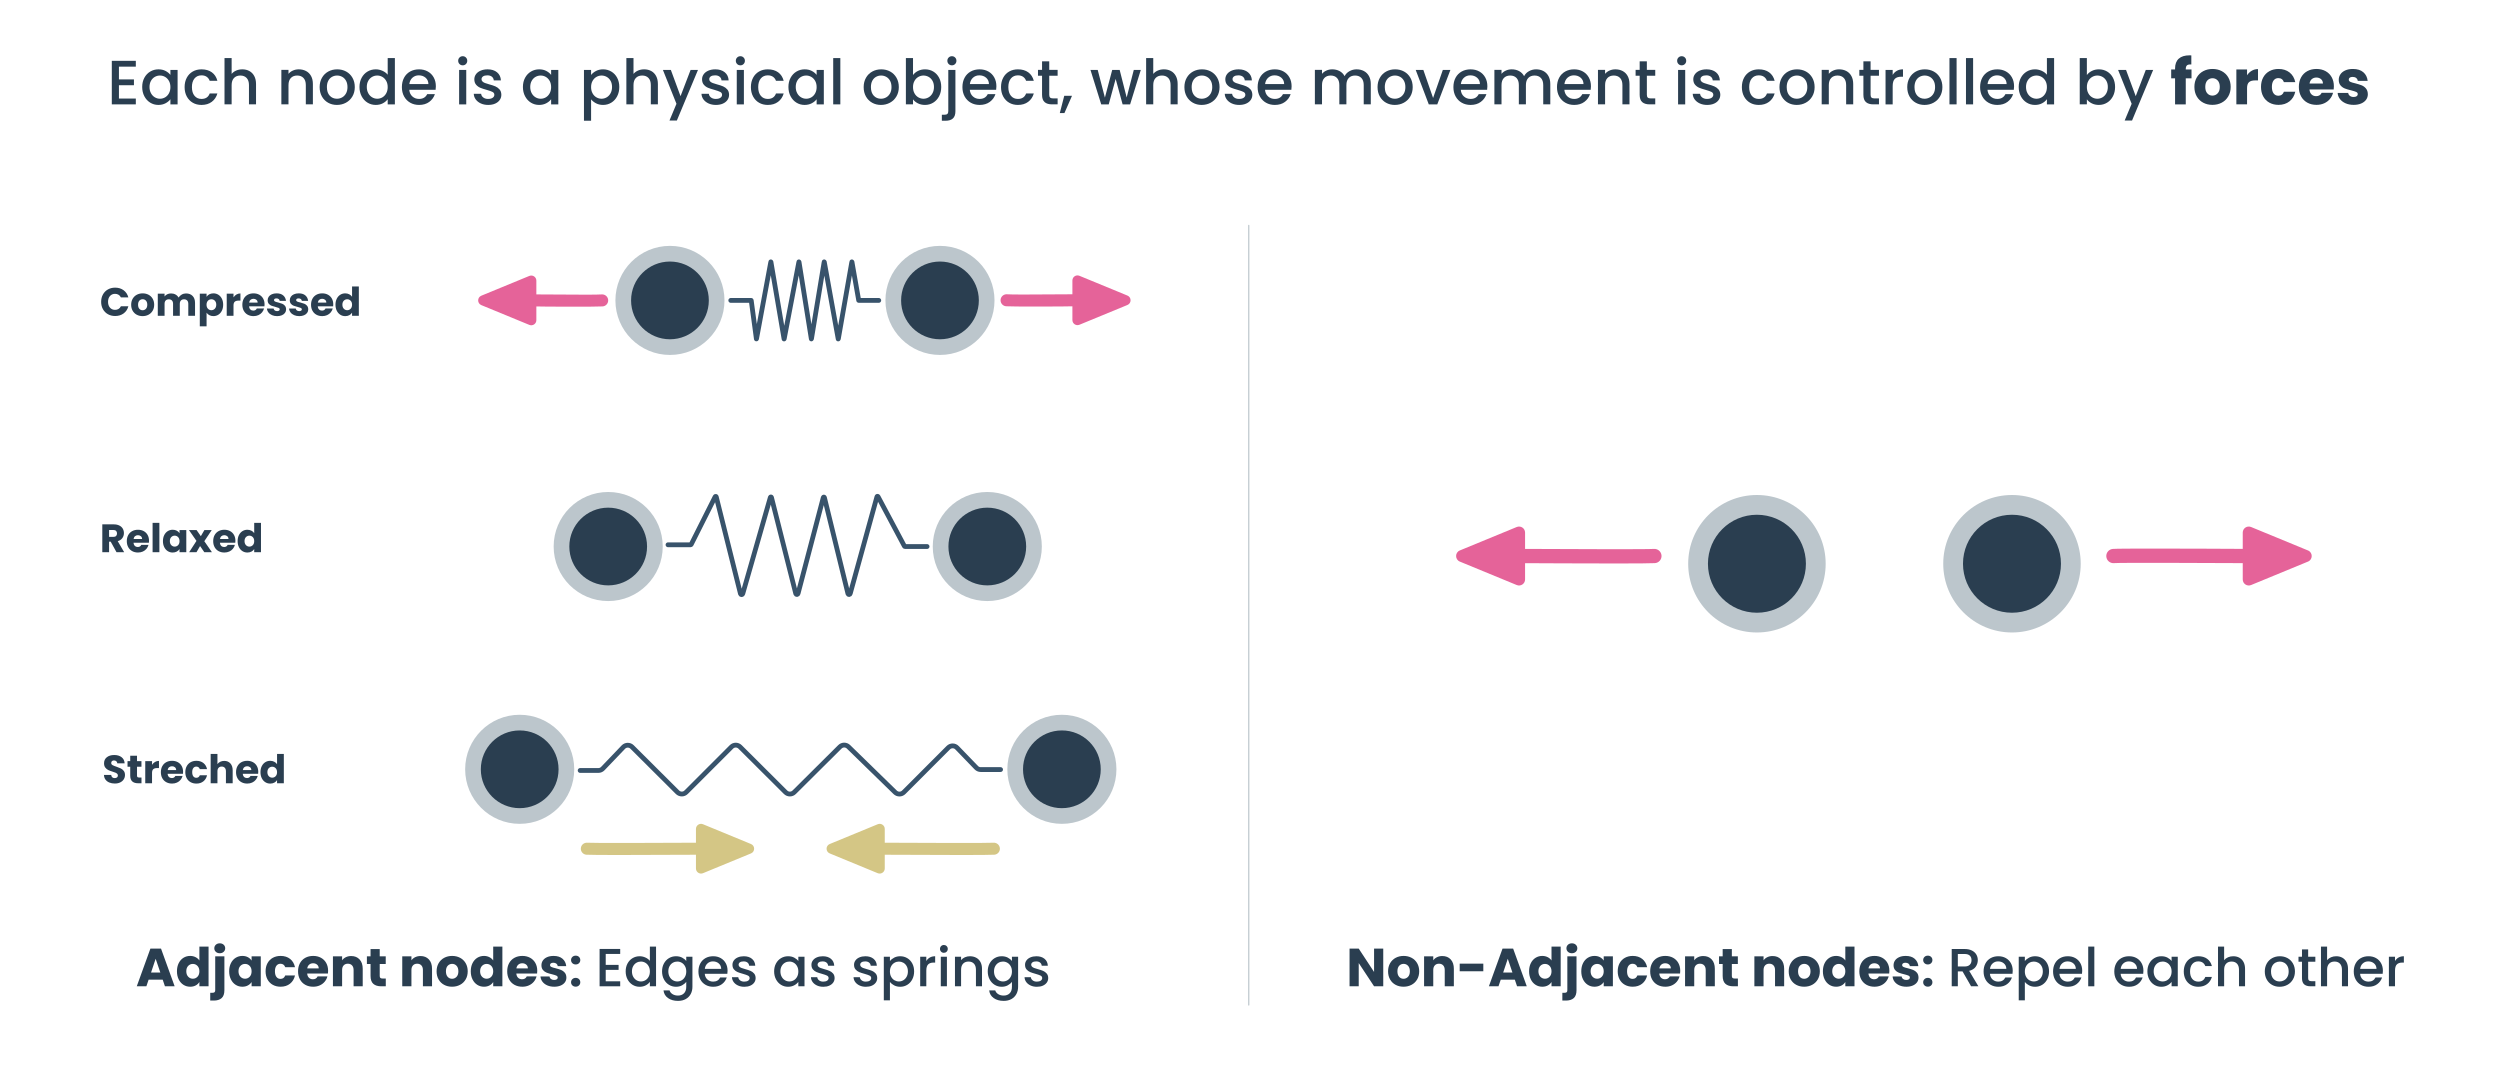 <?xml version="1.0" encoding="UTF-8"?>
<svg id="a" data-name="Ebene 1" xmlns="http://www.w3.org/2000/svg" viewBox="0 0 2077.996 905.36">
  <circle cx="556.86" cy="249.701" r="45.333" fill="#bcc6cc"/>
  <circle cx="556.86" cy="249.701" r="32.306" fill="#2a3e50"/>
  <circle cx="781.304" cy="249.701" r="45.333" fill="#bcc6cc"/>
  <circle cx="781.304" cy="249.701" r="32.306" fill="#2a3e50"/>
  <circle cx="882.637" cy="639.444" r="45.333" fill="#bcc6cc"/>
  <circle cx="882.637" cy="639.444" r="32.306" fill="#2a3e50"/>
  <circle cx="431.971" cy="639.444" r="45.333" fill="#bcc6cc"/>
  <circle cx="431.971" cy="639.444" r="32.306" fill="#2a3e50"/>
  <path d="M607.415,249.701h16.957c.024,0,.045.018.048.042l4.287,31.962c.007.055.086.057.096.002l11.895-64.044c.01-.053.086-.053.096.001l10.909,64.077c.009.053.085.054.096.001l12.231-64.075c.01-.053.087-.052.096.001l10.242,64.042c.009.054.087.055.096 0l10.572-64.039c.009-.054.086-.054.096-.001l11.568,64.066c.01.053.086.053.096-0l11.238-64.069c.009-.054.086-.054.096,0l5.612,31.993c.004.023.024.04.048.04h16.626" fill="none" stroke="#38536b" stroke-linecap="round" stroke-miterlimit="10" stroke-width="4"/>
  <g>
    <circle cx="505.527" cy="454.269" r="45.333" fill="#bcc6cc"/>
    <circle cx="505.527" cy="454.269" r="32.306" fill="#2a3e50"/>
    <circle cx="820.637" cy="454.269" r="45.333" fill="#bcc6cc"/>
    <circle cx="820.637" cy="454.269" r="32.306" fill="#2a3e50"/>
    <path d="M555.249,452.825h18.818c.18,0,.344-.101.425-.262l19.959-39.704c.198-.394.78-.33.887.098l20.146,80.585c.24.961,1.598.985,1.871.032l22.963-80.163c.134-.467.8-.457.919.015l20.203,79.978c.245.97,1.621.977,1.876.009l21.012-79.887c.126-.477.805-.471.922.008l19.559,79.899c.237.97,1.609.99,1.875.027l22.248-80.596c.114-.414.676-.477.878-.097l21.971,41.25c.083.155.244.252.42.252h18.381" fill="none" stroke="#38536b" stroke-linecap="round" stroke-miterlimit="10" stroke-width="4"/>
  </g>
  <path d="M482.221,640.416h15.166c1.385,0,2.709-.566,3.666-1.566l17.089-17.86c1.965-2.054,5.234-2.093,7.247-.087l37.744,37.605c1.982,1.975,5.19,1.972,7.169-.007l37.671-37.671c1.979-1.979,5.186-1.982,7.169-.007l37.836,37.695c1.978,1.971,5.177,1.973,7.158.004l37.988-37.754c1.965-1.953,5.134-1.969,7.118-.035l38.834,37.849c1.989,1.939,5.168,1.918,7.131-.048l37.029-37.076c2.006-2.008,5.268-1.981,7.24.061l16.026,16.595c.956.99,2.273,1.549,3.65,1.549h16.513" fill="none" stroke="#38536b" stroke-linecap="round" stroke-miterlimit="10" stroke-width="4"/>
  <path d="M624.217,701.541l-39.906-16.441c-2.783-1.147-5.839.9-5.839,3.91v11.454c-34.847.198-86.105.357-90.273.005-2.748-.226-5.171,1.81-5.404,4.561-.232,2.751,1.81,5.171,4.561,5.403,2.183.185,13.69.245,27.959.245,23.123,0,53.49-.16,63.157-.214v11.428c0,3.01,3.056,5.056,5.839,3.91l39.906-16.441c3.49-1.438,3.49-6.381,0-7.82Z" fill="#d4c685"/>
  <path d="M689.669,701.541l39.906-16.441c2.783-1.147,5.839.9,5.839,3.91v11.454c34.847.198,86.105.357,90.273.005,2.748-.226,5.171,1.81,5.404,4.561.232,2.751-1.81,5.171-4.561,5.403-2.183.185-13.69.245-27.959.245-23.123,0-53.49-.16-63.157-.214v11.428c0,3.01-3.056,5.056-5.839,3.91l-39.906-16.441c-3.49-1.438-3.49-6.381,0-7.82Z" fill="#d4c685"/>
  <g>
    <circle cx="1460.355" cy="468.581" r="57.139" fill="#bcc6cc"/>
    <circle cx="1460.355" cy="468.581" r="40.718" fill="#2a3e50"/>
    <circle cx="1672.355" cy="468.581" r="57.139" fill="#bcc6cc"/>
    <circle cx="1672.355" cy="468.581" r="40.718" fill="#2a3e50"/>
    <path d="M1213.412,457.53l47.301-19.487c3.299-1.359,6.921,1.066,6.921,4.634v13.576c41.304.235,102.061.423,107.001.006,3.257-.267,6.129,2.145,6.405,5.407.276,3.261-2.145,6.129-5.406,6.405-2.587.219-16.227.29-33.14.29-27.408,0-63.401-.19-74.86-.254v13.545c0,3.568-3.622,5.993-6.921,4.634l-47.301-19.487c-4.137-1.704-4.137-7.564,0-9.269Z" fill="#e56399"/>
    <path d="M1918.39,466.798l-47.301,19.487c-3.299,1.359-6.921-1.066-6.921-4.634v-13.576c-41.304-.235-102.061-.423-107.001-.006-3.257.267-6.129-2.145-6.405-5.407-.276-3.261,2.145-6.129,5.406-6.405,2.587-.219,16.227-.29,33.14-.29,27.408,0,63.401.19,74.86.254v-13.545c0-3.568,3.622-5.993,6.921-4.634l47.301,19.487c4.137,1.704,4.137,7.564,0,9.269Z" fill="#e56399"/>
  </g>
  <path d="M400.07,245.792l39.906-16.441c2.783-1.147,5.839.9,5.839,3.91v11.454c34.847.198,50.122.357,54.29.005,2.748-.226,5.171,1.81,5.404,4.561.232,2.751-1.81,5.171-4.561,5.403-2.183.185-13.69.245-27.959.245-23.123,0-17.506-.16-27.173-.214v11.428c0,3.01-3.056,5.056-5.839,3.91l-39.906-16.441c-3.49-1.438-3.49-6.381,0-7.82Z" fill="#e56399"/>
  <path d="M937.122,245.677l-39.906-16.441c-2.783-1.147-5.839.9-5.839,3.91v11.454c-34.847.198-50.122.357-54.29.005-2.748-.226-5.171,1.81-5.404,4.561-.232,2.751,1.81,5.171,4.561,5.403,2.183.185,13.69.245,27.959.245,23.123,0,17.506-.16,27.173-.214v11.428c0,3.01,3.056,5.056,5.839,3.91l39.906-16.441c3.49-1.438,3.49-6.381,0-7.82Z" fill="#e56399"/>
  <line x1="1037.971" y1="187.362" x2="1037.971" y2="835.36" fill="none" stroke="#bcc6cc" stroke-linecap="round" stroke-miterlimit="10"/>
  <g>
    <path d="M98.856,55.4v10.605h12.477v4.835h-12.477v11.074h14.037v4.835h-19.963v-36.185h19.963v4.835h-14.037Z" fill="#2a3e50"/>
    <path d="M119.989,64.654c1.196-2.218,2.824-3.942,4.887-5.173,2.062-1.23,4.341-1.846,6.837-1.846,2.252,0,4.219.442,5.9,1.326,1.681.884,3.023,1.984,4.029,3.301v-4.159h5.979v28.646h-5.979v-4.263c-1.006,1.352-2.374,2.478-4.107,3.379-1.734.901-3.709,1.352-5.927,1.352-2.461,0-4.714-.632-6.759-1.897-2.045-1.265-3.665-3.032-4.861-5.303-1.196-2.27-1.794-4.843-1.794-7.721s.598-5.424,1.794-7.642ZM140.421,67.253c-.815-1.456-1.88-2.564-3.197-3.327-1.318-.762-2.738-1.144-4.263-1.144s-2.946.373-4.263,1.118c-1.317.746-2.383,1.837-3.197,3.275-.815,1.438-1.222,3.145-1.222,5.121s.407,3.709,1.222,5.199c.814,1.491,1.889,2.626,3.223,3.405,1.334.78,2.747,1.169,4.237,1.169,1.525,0,2.945-.381,4.263-1.144,1.317-.762,2.382-1.88,3.197-3.353.814-1.473,1.222-3.197,1.222-5.173s-.408-3.691-1.222-5.147Z" fill="#2a3e50"/>
    <path d="M155.237,64.628c1.196-2.236,2.851-3.959,4.965-5.173,2.114-1.212,4.54-1.819,7.278-1.819,3.465,0,6.334.824,8.604,2.469,2.269,1.647,3.803,3.995,4.601,7.045h-6.395c-.519-1.421-1.352-2.53-2.495-3.328-1.144-.797-2.583-1.196-4.315-1.196-2.426,0-4.359.858-5.796,2.574-1.439,1.715-2.158,4.116-2.158,7.2s.719,5.494,2.158,7.227c1.438,1.733,3.37,2.6,5.796,2.6,3.432,0,5.701-1.508,6.811-4.523h6.395c-.832,2.911-2.392,5.225-4.679,6.94-2.288,1.715-5.13,2.573-8.526,2.573-2.738,0-5.165-.615-7.278-1.846-2.114-1.23-3.769-2.963-4.965-5.199s-1.794-4.826-1.794-7.772.598-5.537,1.794-7.772Z" fill="#2a3e50"/>
    <path d="M207.278,59.039c1.715.935,3.067,2.322,4.055,4.159.988,1.837,1.481,4.055,1.481,6.654v16.896h-5.875v-16.013c0-2.564-.642-4.531-1.924-5.901-1.283-1.369-3.033-2.053-5.251-2.053s-3.977.685-5.277,2.053c-1.3,1.37-1.95,3.336-1.95,5.901v16.013h-5.926v-38.472h5.926v13.153c1.005-1.212,2.279-2.148,3.821-2.807,1.542-.658,3.231-.988,5.069-.988,2.184,0,4.133.468,5.849,1.404Z" fill="#2a3e50"/>
    <path d="M254.378,59.039c1.785.935,3.18,2.322,4.185,4.159,1.005,1.837,1.508,4.055,1.508,6.654v16.896h-5.875v-16.013c0-2.564-.642-4.531-1.924-5.901-1.283-1.369-3.033-2.053-5.251-2.053s-3.977.685-5.277,2.053c-1.3,1.37-1.95,3.336-1.95,5.901v16.013h-5.926v-28.646h5.926v3.275c.97-1.178,2.21-2.097,3.717-2.755,1.508-.658,3.11-.988,4.809-.988,2.252,0,4.271.468,6.057,1.404Z" fill="#2a3e50"/>
    <path d="M272.704,85.371c-2.184-1.23-3.899-2.963-5.147-5.199s-1.872-4.826-1.872-7.772c0-2.911.641-5.493,1.924-7.746,1.282-2.252,3.032-3.985,5.25-5.199,2.218-1.212,4.696-1.819,7.435-1.819s5.216.607,7.435,1.819c2.217,1.214,3.968,2.947,5.251,5.199,1.282,2.253,1.923,4.835,1.923,7.746s-.659,5.494-1.976,7.747c-1.317,2.253-3.111,3.995-5.381,5.225-2.271,1.231-4.775,1.846-7.512,1.846-2.704,0-5.147-.615-7.331-1.846ZM284.324,80.978c1.333-.728,2.417-1.819,3.249-3.275.832-1.456,1.248-3.224,1.248-5.303s-.399-3.838-1.196-5.277c-.798-1.438-1.855-2.522-3.171-3.249-1.318-.728-2.738-1.092-4.263-1.092s-2.938.364-4.237,1.092c-1.299.728-2.331,1.812-3.093,3.249-.763,1.439-1.144,3.197-1.144,5.277,0,3.085.788,5.468,2.365,7.148,1.577,1.682,3.562,2.522,5.953,2.522,1.524,0,2.954-.364,4.289-1.092Z" fill="#2a3e50"/>
    <path d="M300.596,64.654c1.196-2.218,2.824-3.942,4.887-5.173,2.062-1.23,4.358-1.846,6.889-1.846,1.872,0,3.717.408,5.537,1.222,1.82.815,3.267,1.897,4.341,3.249v-13.829h5.979v38.472h-5.979v-4.315c-.971,1.387-2.313,2.53-4.029,3.431-1.715.901-3.683,1.352-5.9,1.352-2.496,0-4.775-.632-6.837-1.897-2.062-1.265-3.691-3.032-4.887-5.303-1.196-2.27-1.794-4.843-1.794-7.721s.598-5.424,1.794-7.642ZM321.027,67.253c-.815-1.456-1.88-2.564-3.197-3.327-1.318-.762-2.738-1.144-4.263-1.144s-2.946.373-4.263,1.118c-1.317.746-2.383,1.837-3.197,3.275-.815,1.438-1.222,3.145-1.222,5.121s.407,3.709,1.222,5.199c.814,1.491,1.889,2.626,3.223,3.405,1.334.78,2.747,1.169,4.237,1.169,1.525,0,2.945-.381,4.263-1.144,1.317-.762,2.382-1.88,3.197-3.353.814-1.473,1.222-3.197,1.222-5.173s-.408-3.691-1.222-5.147Z" fill="#2a3e50"/>
    <path d="M362.072,74.636h-21.888c.173,2.288,1.022,4.125,2.548,5.511,1.524,1.387,3.396,2.08,5.615,2.08,3.188,0,5.441-1.334,6.758-4.003h6.394c-.867,2.635-2.435,4.792-4.705,6.473-2.271,1.682-5.087,2.522-8.448,2.522-2.738,0-5.191-.615-7.356-1.846-2.167-1.23-3.865-2.963-5.095-5.199-1.23-2.235-1.845-4.826-1.845-7.772s.598-5.537,1.794-7.772c1.196-2.236,2.877-3.959,5.043-5.173,2.166-1.212,4.653-1.819,7.46-1.819,2.703,0,5.112.59,7.227,1.768,2.113,1.179,3.76,2.833,4.939,4.965,1.178,2.132,1.768,4.584,1.768,7.356,0,1.075-.07,2.045-.208,2.912ZM356.093,69.853c-.035-2.184-.815-3.933-2.339-5.251-1.525-1.316-3.414-1.976-5.667-1.976-2.045,0-3.795.65-5.25,1.95-1.456,1.3-2.323,3.059-2.6,5.277h15.856Z" fill="#2a3e50"/>
    <path d="M381.93,53.216c-.728-.728-1.092-1.629-1.092-2.704,0-1.074.364-1.976,1.092-2.704.728-.728,1.629-1.092,2.704-1.092,1.04,0,1.923.364,2.651,1.092.728.728,1.092,1.63,1.092,2.704,0,1.075-.364,1.976-1.092,2.704-.728.728-1.612,1.092-2.651,1.092-1.075,0-1.976-.364-2.704-1.092ZM387.545,58.103v28.646h-5.926v-28.646h5.926Z" fill="#2a3e50"/>
    <path d="M399.685,85.995c-1.786-.814-3.197-1.923-4.237-3.327-1.04-1.404-1.594-2.972-1.664-4.705h6.135c.104,1.213.684,2.228,1.742,3.042,1.057.815,2.383,1.222,3.977,1.222,1.664,0,2.955-.32,3.873-.962.917-.641,1.377-1.464,1.377-2.469,0-1.074-.512-1.872-1.534-2.392-1.022-.52-2.643-1.092-4.861-1.716-2.149-.589-3.899-1.161-5.251-1.715-1.352-.554-2.522-1.404-3.509-2.548-.988-1.144-1.481-2.651-1.481-4.523,0-1.525.45-2.919,1.352-4.185.901-1.265,2.191-2.262,3.873-2.989,1.681-.728,3.613-1.092,5.797-1.092,3.257,0,5.883.824,7.877,2.469,1.993,1.647,3.058,3.891,3.197,6.733h-5.927c-.104-1.282-.624-2.305-1.56-3.067-.936-.762-2.202-1.144-3.795-1.144-1.56,0-2.755.295-3.587.884-.832.59-1.248,1.37-1.248,2.34,0,.763.277,1.403.832,1.923.554.52,1.23.928,2.027,1.222.797.295,1.976.668,3.535,1.118,2.08.555,3.786,1.118,5.121,1.69,1.334.572,2.486,1.413,3.457,2.522.97,1.109,1.473,2.583,1.508,4.419,0,1.629-.451,3.085-1.352,4.367-.902,1.283-2.175,2.288-3.821,3.015-1.647.728-3.579,1.092-5.797,1.092-2.253,0-4.272-.408-6.057-1.222Z" fill="#2a3e50"/>
    <path d="M436.441,64.654c1.196-2.218,2.824-3.942,4.887-5.173,2.062-1.23,4.341-1.846,6.837-1.846,2.252,0,4.219.442,5.9,1.326,1.681.884,3.023,1.984,4.029,3.301v-4.159h5.979v28.646h-5.979v-4.263c-1.006,1.352-2.374,2.478-4.107,3.379-1.734.901-3.709,1.352-5.927,1.352-2.461,0-4.714-.632-6.759-1.897-2.045-1.265-3.665-3.032-4.861-5.303-1.196-2.27-1.794-4.843-1.794-7.721s.598-5.424,1.794-7.642ZM456.872,67.253c-.815-1.456-1.88-2.564-3.197-3.327-1.318-.762-2.738-1.144-4.263-1.144s-2.946.373-4.263,1.118c-1.317.746-2.383,1.837-3.197,3.275-.815,1.438-1.222,3.145-1.222,5.121s.407,3.709,1.222,5.199c.814,1.491,1.889,2.626,3.223,3.405,1.334.78,2.747,1.169,4.237,1.169,1.525,0,2.945-.381,4.263-1.144,1.317-.762,2.382-1.88,3.197-3.353.814-1.473,1.222-3.197,1.222-5.173s-.408-3.691-1.222-5.147Z" fill="#2a3e50"/>
    <path d="M495.421,58.987c1.732-.901,3.691-1.352,5.875-1.352,2.496,0,4.774.616,6.837,1.846,2.062,1.23,3.682,2.955,4.861,5.173,1.178,2.218,1.768,4.766,1.768,7.642s-.59,5.451-1.768,7.721c-1.179,2.271-2.799,4.038-4.861,5.303-2.062,1.266-4.341,1.897-6.837,1.897-2.184,0-4.125-.442-5.823-1.326-1.698-.884-3.085-1.983-4.159-3.301v17.78h-5.926v-42.267h5.926v4.211c1.005-1.316,2.374-2.425,4.107-3.327ZM507.509,67.175c-.815-1.438-1.89-2.53-3.223-3.275-1.335-.745-2.765-1.118-4.289-1.118-1.491,0-2.903.382-4.237,1.144-1.335.763-2.409,1.872-3.223,3.327-.815,1.456-1.222,3.171-1.222,5.147s.407,3.7,1.222,5.173c.814,1.474,1.889,2.591,3.223,3.353,1.334.763,2.747,1.144,4.237,1.144,1.524,0,2.954-.39,4.289-1.169,1.333-.78,2.408-1.915,3.223-3.405.814-1.49,1.222-3.224,1.222-5.199s-.408-3.682-1.222-5.121Z" fill="#2a3e50"/>
    <path d="M541.302,59.039c1.715.935,3.067,2.322,4.055,4.159.988,1.837,1.481,4.055,1.481,6.654v16.896h-5.875v-16.013c0-2.564-.642-4.531-1.924-5.901-1.283-1.369-3.033-2.053-5.251-2.053s-3.977.685-5.277,2.053c-1.3,1.37-1.95,3.336-1.95,5.901v16.013h-5.926v-38.472h5.926v13.153c1.005-1.212,2.279-2.148,3.821-2.807,1.542-.658,3.231-.988,5.069-.988,2.184,0,4.133.468,5.849,1.404Z" fill="#2a3e50"/>
    <path d="M580.162,58.103l-17.572,42.111h-6.135l5.823-13.933-11.281-28.178h6.603l8.058,21.835,8.37-21.835h6.135Z" fill="#2a3e50"/>
    <path d="M588.973,85.995c-1.786-.814-3.197-1.923-4.237-3.327-1.04-1.404-1.594-2.972-1.664-4.705h6.135c.104,1.213.684,2.228,1.742,3.042,1.057.815,2.383,1.222,3.977,1.222,1.664,0,2.955-.32,3.873-.962.917-.641,1.377-1.464,1.377-2.469,0-1.074-.512-1.872-1.534-2.392-1.022-.52-2.643-1.092-4.861-1.716-2.149-.589-3.899-1.161-5.251-1.715-1.352-.554-2.522-1.404-3.509-2.548-.988-1.144-1.481-2.651-1.481-4.523,0-1.525.45-2.919,1.352-4.185.901-1.265,2.191-2.262,3.873-2.989,1.681-.728,3.613-1.092,5.797-1.092,3.257,0,5.883.824,7.877,2.469,1.993,1.647,3.058,3.891,3.197,6.733h-5.927c-.104-1.282-.624-2.305-1.56-3.067-.936-.762-2.202-1.144-3.795-1.144-1.56,0-2.755.295-3.587.884-.832.59-1.248,1.37-1.248,2.34,0,.763.277,1.403.832,1.923.554.52,1.23.928,2.027,1.222.797.295,1.976.668,3.535,1.118,2.08.555,3.786,1.118,5.121,1.69,1.334.572,2.486,1.413,3.457,2.522.97,1.109,1.473,2.583,1.508,4.419,0,1.629-.451,3.085-1.352,4.367-.902,1.283-2.175,2.288-3.821,3.015-1.647.728-3.579,1.092-5.797,1.092-2.253,0-4.272-.408-6.057-1.222Z" fill="#2a3e50"/>
    <path d="M612.706,53.216c-.728-.728-1.092-1.629-1.092-2.704,0-1.074.364-1.976,1.092-2.704.728-.728,1.629-1.092,2.704-1.092,1.04,0,1.923.364,2.651,1.092.728.728,1.092,1.63,1.092,2.704,0,1.075-.364,1.976-1.092,2.704-.728.728-1.612,1.092-2.651,1.092-1.075,0-1.976-.364-2.704-1.092ZM618.321,58.103v28.646h-5.926v-28.646h5.926Z" fill="#2a3e50"/>
    <path d="M625.937,64.628c1.196-2.236,2.851-3.959,4.965-5.173,2.114-1.212,4.54-1.819,7.278-1.819,3.465,0,6.334.824,8.604,2.469,2.269,1.647,3.803,3.995,4.601,7.045h-6.395c-.519-1.421-1.352-2.53-2.495-3.328-1.144-.797-2.583-1.196-4.315-1.196-2.426,0-4.359.858-5.796,2.574-1.439,1.715-2.158,4.116-2.158,7.2s.719,5.494,2.158,7.227c1.438,1.733,3.37,2.6,5.796,2.6,3.432,0,5.701-1.508,6.811-4.523h6.395c-.832,2.911-2.392,5.225-4.679,6.94-2.288,1.715-5.13,2.573-8.526,2.573-2.738,0-5.165-.615-7.278-1.846-2.114-1.23-3.769-2.963-4.965-5.199s-1.794-4.826-1.794-7.772.598-5.537,1.794-7.772Z" fill="#2a3e50"/>
    <path d="M657.13,64.654c1.196-2.218,2.824-3.942,4.887-5.173,2.062-1.23,4.341-1.846,6.837-1.846,2.252,0,4.219.442,5.9,1.326,1.681.884,3.023,1.984,4.029,3.301v-4.159h5.979v28.646h-5.979v-4.263c-1.006,1.352-2.374,2.478-4.107,3.379-1.734.901-3.709,1.352-5.927,1.352-2.461,0-4.714-.632-6.759-1.897-2.045-1.265-3.665-3.032-4.861-5.303-1.196-2.27-1.794-4.843-1.794-7.721s.598-5.424,1.794-7.642ZM677.562,67.253c-.815-1.456-1.88-2.564-3.197-3.327-1.318-.762-2.738-1.144-4.263-1.144s-2.946.373-4.263,1.118c-1.317.746-2.383,1.837-3.197,3.275-.815,1.438-1.222,3.145-1.222,5.121s.407,3.709,1.222,5.199c.814,1.491,1.889,2.626,3.223,3.405,1.334.78,2.747,1.169,4.237,1.169,1.525,0,2.945-.381,4.263-1.144,1.317-.762,2.382-1.88,3.197-3.353.814-1.473,1.222-3.197,1.222-5.173s-.408-3.691-1.222-5.147Z" fill="#2a3e50"/>
    <path d="M698.487,48.277v38.472h-5.926v-38.472h5.926Z" fill="#2a3e50"/>
    <path d="M724.897,85.371c-2.184-1.23-3.899-2.963-5.147-5.199s-1.872-4.826-1.872-7.772c0-2.911.641-5.493,1.924-7.746,1.282-2.252,3.032-3.985,5.25-5.199,2.218-1.212,4.696-1.819,7.435-1.819s5.216.607,7.435,1.819c2.217,1.214,3.968,2.947,5.251,5.199,1.282,2.253,1.923,4.835,1.923,7.746s-.659,5.494-1.976,7.747c-1.317,2.253-3.111,3.995-5.381,5.225-2.271,1.231-4.775,1.846-7.512,1.846-2.704,0-5.147-.615-7.331-1.846ZM736.516,80.978c1.333-.728,2.417-1.819,3.249-3.275.832-1.456,1.248-3.224,1.248-5.303s-.399-3.838-1.196-5.277c-.798-1.438-1.855-2.522-3.171-3.249-1.318-.728-2.738-1.092-4.263-1.092s-2.938.364-4.237,1.092c-1.299.728-2.331,1.812-3.093,3.249-.763,1.439-1.144,3.197-1.144,5.277,0,3.085.788,5.468,2.365,7.148,1.577,1.682,3.562,2.522,5.953,2.522,1.524,0,2.954-.364,4.289-1.092Z" fill="#2a3e50"/>
    <path d="M763.03,58.961c1.75-.884,3.699-1.326,5.849-1.326,2.53,0,4.817.607,6.863,1.819,2.044,1.214,3.656,2.938,4.835,5.173,1.178,2.235,1.768,4.792,1.768,7.668s-.59,5.451-1.768,7.721c-1.179,2.271-2.799,4.038-4.861,5.303-2.062,1.266-4.341,1.897-6.837,1.897-2.218,0-4.185-.434-5.9-1.3-1.716-.866-3.077-1.976-4.082-3.327v4.159h-5.926v-38.472h5.926v14.089c1.005-1.386,2.383-2.522,4.133-3.405ZM775.092,67.175c-.815-1.438-1.89-2.53-3.223-3.275-1.335-.745-2.765-1.118-4.289-1.118-1.491,0-2.903.382-4.237,1.144-1.335.763-2.409,1.872-3.223,3.327-.815,1.456-1.222,3.171-1.222,5.147s.407,3.7,1.222,5.173c.814,1.474,1.889,2.591,3.223,3.353,1.334.763,2.747,1.144,4.237,1.144,1.524,0,2.954-.39,4.289-1.169,1.333-.78,2.408-1.915,3.223-3.405.814-1.49,1.222-3.224,1.222-5.199s-.408-3.682-1.222-5.121Z" fill="#2a3e50"/>
    <path d="M794.145,92.364c0,2.808-.702,4.843-2.106,6.109-1.403,1.265-3.44,1.897-6.108,1.897h-3.067v-4.991h2.027c1.213,0,2.071-.234,2.574-.702.502-.468.754-1.24.754-2.313v-34.261h5.926v34.261ZM788.53,53.216c-.728-.728-1.092-1.629-1.092-2.704,0-1.074.364-1.976,1.092-2.704.728-.728,1.629-1.092,2.704-1.092,1.04,0,1.923.364,2.651,1.092.728.728,1.092,1.63,1.092,2.704,0,1.075-.364,1.976-1.092,2.704-.728.728-1.612,1.092-2.651,1.092-1.075,0-1.976-.364-2.704-1.092Z" fill="#2a3e50"/>
    <path d="M827.99,74.636h-21.888c.173,2.288,1.022,4.125,2.548,5.511,1.524,1.387,3.396,2.08,5.615,2.08,3.188,0,5.441-1.334,6.758-4.003h6.394c-.867,2.635-2.435,4.792-4.705,6.473-2.271,1.682-5.087,2.522-8.448,2.522-2.738,0-5.191-.615-7.356-1.846-2.167-1.23-3.865-2.963-5.095-5.199-1.23-2.235-1.845-4.826-1.845-7.772s.598-5.537,1.794-7.772c1.196-2.236,2.877-3.959,5.043-5.173,2.166-1.212,4.653-1.819,7.46-1.819,2.703,0,5.112.59,7.227,1.768,2.113,1.179,3.76,2.833,4.939,4.965,1.178,2.132,1.768,4.584,1.768,7.356,0,1.075-.07,2.045-.208,2.912ZM822.011,69.853c-.035-2.184-.815-3.933-2.339-5.251-1.525-1.316-3.414-1.976-5.667-1.976-2.045,0-3.795.65-5.25,1.95-1.456,1.3-2.323,3.059-2.6,5.277h15.856Z" fill="#2a3e50"/>
    <path d="M833.838,64.628c1.196-2.236,2.851-3.959,4.965-5.173,2.114-1.212,4.54-1.819,7.278-1.819,3.465,0,6.334.824,8.604,2.469,2.269,1.647,3.803,3.995,4.601,7.045h-6.395c-.519-1.421-1.352-2.53-2.495-3.328-1.144-.797-2.583-1.196-4.315-1.196-2.426,0-4.359.858-5.796,2.574-1.439,1.715-2.158,4.116-2.158,7.2s.719,5.494,2.158,7.227c1.438,1.733,3.37,2.6,5.796,2.6,3.432,0,5.701-1.508,6.811-4.523h6.395c-.832,2.911-2.392,5.225-4.679,6.94-2.288,1.715-5.13,2.573-8.526,2.573-2.738,0-5.165-.615-7.278-1.846-2.114-1.23-3.769-2.963-4.965-5.199s-1.794-4.826-1.794-7.772.598-5.537,1.794-7.772Z" fill="#2a3e50"/>
    <path d="M872.127,62.938v15.857c0,1.075.252,1.845.754,2.313.502.468,1.36.702,2.574.702h3.639v4.939h-4.679c-2.669,0-4.714-.624-6.135-1.872-1.421-1.248-2.131-3.275-2.131-6.082v-15.857h-3.379v-4.835h3.379v-7.123h5.979v7.123h6.967v4.835h-6.967Z" fill="#2a3e50"/>
    <path d="M891.051,79.626l-6.291,14.349h-3.847l3.691-14.349h6.447Z" fill="#2a3e50"/>
    <path d="M948.238,58.103l-8.89,28.646h-6.239l-5.771-21.16-5.771,21.16h-6.239l-8.942-28.646h6.031l5.979,23.031,6.082-23.031h6.187l5.823,22.927,5.927-22.927h5.823Z" fill="#2a3e50"/>
    <path d="M973.323,59.039c1.715.935,3.067,2.322,4.055,4.159.988,1.837,1.481,4.055,1.481,6.654v16.896h-5.875v-16.013c0-2.564-.642-4.531-1.924-5.901-1.283-1.369-3.033-2.053-5.251-2.053s-3.977.685-5.277,2.053c-1.3,1.37-1.95,3.336-1.95,5.901v16.013h-5.926v-38.472h5.926v13.153c1.005-1.212,2.279-2.148,3.821-2.807,1.542-.658,3.231-.988,5.069-.988,2.184,0,4.133.468,5.849,1.404Z" fill="#2a3e50"/>
    <path d="M991.492,85.371c-2.184-1.23-3.899-2.963-5.147-5.199s-1.872-4.826-1.872-7.772c0-2.911.641-5.493,1.924-7.746,1.282-2.252,3.032-3.985,5.25-5.199,2.218-1.212,4.696-1.819,7.435-1.819s5.216.607,7.435,1.819c2.217,1.214,3.968,2.947,5.251,5.199,1.282,2.253,1.923,4.835,1.923,7.746s-.659,5.494-1.976,7.747c-1.317,2.253-3.111,3.995-5.381,5.225-2.271,1.231-4.775,1.846-7.512,1.846-2.704,0-5.147-.615-7.331-1.846ZM1003.112,80.978c1.333-.728,2.417-1.819,3.249-3.275.832-1.456,1.248-3.224,1.248-5.303s-.399-3.838-1.196-5.277c-.798-1.438-1.855-2.522-3.171-3.249-1.318-.728-2.738-1.092-4.263-1.092s-2.938.364-4.237,1.092c-1.299.728-2.331,1.812-3.093,3.249-.763,1.439-1.144,3.197-1.144,5.277,0,3.085.788,5.468,2.365,7.148,1.577,1.682,3.562,2.522,5.953,2.522,1.524,0,2.954-.364,4.289-1.092Z" fill="#2a3e50"/>
    <path d="M1023.906,85.995c-1.786-.814-3.197-1.923-4.237-3.327-1.04-1.404-1.594-2.972-1.664-4.705h6.135c.104,1.213.684,2.228,1.742,3.042,1.057.815,2.383,1.222,3.977,1.222,1.664,0,2.955-.32,3.873-.962.917-.641,1.377-1.464,1.377-2.469,0-1.074-.512-1.872-1.534-2.392-1.022-.52-2.643-1.092-4.861-1.716-2.149-.589-3.899-1.161-5.251-1.715-1.352-.554-2.522-1.404-3.509-2.548-.988-1.144-1.481-2.651-1.481-4.523,0-1.525.45-2.919,1.352-4.185.901-1.265,2.191-2.262,3.873-2.989,1.681-.728,3.613-1.092,5.797-1.092,3.257,0,5.883.824,7.877,2.469,1.993,1.647,3.058,3.891,3.197,6.733h-5.926c-.104-1.282-.624-2.305-1.56-3.067-.936-.762-2.202-1.144-3.795-1.144-1.56,0-2.755.295-3.587.884-.832.59-1.248,1.37-1.248,2.34,0,.763.277,1.403.832,1.923.554.52,1.23.928,2.027,1.222.797.295,1.976.668,3.535,1.118,2.08.555,3.786,1.118,5.121,1.69,1.334.572,2.486,1.413,3.457,2.522.97,1.109,1.473,2.583,1.508,4.419,0,1.629-.451,3.085-1.352,4.367-.901,1.283-2.175,2.288-3.821,3.015-1.647.728-3.579,1.092-5.797,1.092-2.253,0-4.272-.408-6.057-1.222Z" fill="#2a3e50"/>
    <path d="M1073.373,74.636h-21.887c.173,2.288,1.022,4.125,2.547,5.511,1.525,1.387,3.397,2.08,5.615,2.08,3.188,0,5.44-1.334,6.759-4.003h6.394c-.867,2.635-2.436,4.792-4.705,6.473-2.271,1.682-5.087,2.522-8.448,2.522-2.738,0-5.19-.615-7.356-1.846-2.167-1.23-3.865-2.963-5.095-5.199-1.231-2.235-1.846-4.826-1.846-7.772s.598-5.537,1.793-7.772c1.196-2.236,2.877-3.959,5.043-5.173,2.166-1.212,4.653-1.819,7.461-1.819,2.703,0,5.112.59,7.227,1.768,2.113,1.179,3.76,2.833,4.939,4.965,1.178,2.132,1.768,4.584,1.768,7.356,0,1.075-.069,2.045-.208,2.912ZM1067.394,69.853c-.035-2.184-.815-3.933-2.34-5.251-1.525-1.316-3.414-1.976-5.666-1.976-2.046,0-3.796.65-5.251,1.95-1.456,1.3-2.322,3.059-2.6,5.277h15.856Z" fill="#2a3e50"/>
    <path d="M1133.654,59.039c1.784.935,3.188,2.322,4.211,4.159,1.022,1.837,1.533,4.055,1.533,6.654v16.896h-5.874v-16.013c0-2.564-.643-4.531-1.924-5.901-1.283-1.369-3.033-2.053-5.251-2.053s-3.978.685-5.277,2.053c-1.299,1.37-1.949,3.336-1.949,5.901v16.013h-5.875v-16.013c0-2.564-.642-4.531-1.923-5.901-1.283-1.369-3.033-2.053-5.251-2.053s-3.978.685-5.277,2.053c-1.3,1.37-1.949,3.336-1.949,5.901v16.013h-5.927v-28.646h5.927v3.275c.97-1.178,2.2-2.097,3.691-2.755,1.489-.658,3.084-.988,4.782-.988,2.288,0,4.332.486,6.135,1.456,1.802.971,3.188,2.374,4.159,4.211.866-1.732,2.218-3.11,4.056-4.133,1.836-1.022,3.812-1.534,5.927-1.534,2.252,0,4.271.468,6.057,1.404Z" fill="#2a3e50"/>
    <path d="M1152.031,85.371c-2.184-1.23-3.899-2.963-5.146-5.199-1.248-2.235-1.872-4.826-1.872-7.772,0-2.911.641-5.493,1.924-7.746,1.281-2.252,3.032-3.985,5.251-5.199,2.218-1.212,4.695-1.819,7.435-1.819,2.737,0,5.216.607,7.434,1.819,2.218,1.214,3.969,2.947,5.251,5.199,1.282,2.253,1.924,4.835,1.924,7.746s-.659,5.494-1.976,7.747c-1.317,2.253-3.111,3.995-5.381,5.225-2.271,1.231-4.774,1.846-7.513,1.846-2.703,0-5.146-.615-7.33-1.846ZM1163.65,80.978c1.334-.728,2.418-1.819,3.25-3.275.831-1.456,1.247-3.224,1.247-5.303s-.398-3.838-1.195-5.277c-.798-1.438-1.855-2.522-3.172-3.249-1.317-.728-2.738-1.092-4.263-1.092-1.525,0-2.938.364-4.237,1.092-1.3.728-2.331,1.812-3.093,3.249-.763,1.439-1.145,3.197-1.145,5.277,0,3.085.788,5.468,2.366,7.148,1.576,1.682,3.561,2.522,5.952,2.522,1.525,0,2.955-.364,4.289-1.092Z" fill="#2a3e50"/>
    <path d="M1191.178,81.446l8.11-23.343h6.291l-10.918,28.646h-7.07l-10.866-28.646h6.343l8.11,23.343Z" fill="#2a3e50"/>
    <path d="M1236.096,74.636h-21.887c.173,2.288,1.022,4.125,2.547,5.511,1.525,1.387,3.397,2.08,5.615,2.08,3.188,0,5.44-1.334,6.759-4.003h6.394c-.867,2.635-2.436,4.792-4.705,6.473-2.271,1.682-5.087,2.522-8.448,2.522-2.738,0-5.19-.615-7.356-1.846-2.167-1.23-3.865-2.963-5.095-5.199-1.231-2.235-1.846-4.826-1.846-7.772s.598-5.537,1.793-7.772c1.196-2.236,2.877-3.959,5.043-5.173,2.166-1.212,4.653-1.819,7.461-1.819,2.703,0,5.112.59,7.227,1.768,2.113,1.179,3.76,2.833,4.939,4.965,1.178,2.132,1.768,4.584,1.768,7.356,0,1.075-.069,2.045-.208,2.912ZM1230.117,69.853c-.035-2.184-.815-3.933-2.34-5.251-1.525-1.316-3.414-1.976-5.666-1.976-2.046,0-3.796.65-5.251,1.95-1.456,1.3-2.322,3.059-2.6,5.277h15.856Z" fill="#2a3e50"/>
    <path d="M1282.86,59.039c1.784.935,3.188,2.322,4.211,4.159,1.022,1.837,1.533,4.055,1.533,6.654v16.896h-5.874v-16.013c0-2.564-.643-4.531-1.924-5.901-1.283-1.369-3.033-2.053-5.251-2.053s-3.978.685-5.277,2.053c-1.299,1.37-1.949,3.336-1.949,5.901v16.013h-5.875v-16.013c0-2.564-.642-4.531-1.923-5.901-1.283-1.369-3.033-2.053-5.251-2.053s-3.978.685-5.277,2.053c-1.3,1.37-1.949,3.336-1.949,5.901v16.013h-5.927v-28.646h5.927v3.275c.97-1.178,2.2-2.097,3.691-2.755,1.489-.658,3.084-.988,4.782-.988,2.288,0,4.332.486,6.135,1.456,1.802.971,3.188,2.374,4.159,4.211.866-1.732,2.218-3.11,4.056-4.133,1.836-1.022,3.812-1.534,5.927-1.534,2.252,0,4.271.468,6.057,1.404Z" fill="#2a3e50"/>
    <path d="M1322.188,74.636h-21.887c.173,2.288,1.022,4.125,2.547,5.511,1.525,1.387,3.397,2.08,5.615,2.08,3.188,0,5.44-1.334,6.759-4.003h6.394c-.867,2.635-2.436,4.792-4.705,6.473-2.271,1.682-5.087,2.522-8.448,2.522-2.738,0-5.19-.615-7.356-1.846-2.167-1.23-3.865-2.963-5.095-5.199-1.231-2.235-1.846-4.826-1.846-7.772s.598-5.537,1.793-7.772c1.196-2.236,2.877-3.959,5.043-5.173,2.166-1.212,4.653-1.819,7.461-1.819,2.703,0,5.112.59,7.227,1.768,2.113,1.179,3.76,2.833,4.939,4.965,1.178,2.132,1.768,4.584,1.768,7.356,0,1.075-.069,2.045-.208,2.912ZM1316.21,69.853c-.035-2.184-.815-3.933-2.34-5.251-1.525-1.316-3.414-1.976-5.666-1.976-2.046,0-3.796.65-5.251,1.95-1.456,1.3-2.322,3.059-2.6,5.277h15.856Z" fill="#2a3e50"/>
    <path d="M1348.729,59.039c1.784.935,3.179,2.322,4.185,4.159,1.005,1.837,1.508,4.055,1.508,6.654v16.896h-5.875v-16.013c0-2.564-.642-4.531-1.923-5.901-1.283-1.369-3.033-2.053-5.251-2.053s-3.978.685-5.277,2.053c-1.3,1.37-1.949,3.336-1.949,5.901v16.013h-5.927v-28.646h5.927v3.275c.97-1.178,2.209-2.097,3.717-2.755,1.508-.658,3.11-.988,4.81-.988,2.252,0,4.271.468,6.057,1.404Z" fill="#2a3e50"/>
    <path d="M1368.873,62.938v15.857c0,1.075.251,1.845.754,2.313.502.468,1.36.702,2.573.702h3.64v4.939h-4.679c-2.67,0-4.714-.624-6.135-1.872-1.422-1.248-2.132-3.275-2.132-6.082v-15.857h-3.379v-4.835h3.379v-7.123h5.979v7.123h6.967v4.835h-6.967Z" fill="#2a3e50"/>
    <path d="M1395.127,53.216c-.728-.728-1.092-1.629-1.092-2.704,0-1.074.364-1.976,1.092-2.704.728-.728,1.629-1.092,2.703-1.092,1.04,0,1.924.364,2.652,1.092.728.728,1.092,1.63,1.092,2.704,0,1.075-.364,1.976-1.092,2.704-.729.728-1.612,1.092-2.652,1.092-1.074,0-1.976-.364-2.703-1.092ZM1400.742,58.103v28.646h-5.927v-28.646h5.927Z" fill="#2a3e50"/>
    <path d="M1412.881,85.995c-1.785-.814-3.197-1.923-4.237-3.327s-1.595-2.972-1.663-4.705h6.135c.103,1.213.684,2.228,1.741,3.042,1.057.815,2.383,1.222,3.978,1.222,1.663,0,2.954-.32,3.873-.962.918-.641,1.378-1.464,1.378-2.469,0-1.074-.513-1.872-1.534-2.392-1.022-.52-2.644-1.092-4.861-1.716-2.149-.589-3.898-1.161-5.25-1.715-1.353-.554-2.522-1.404-3.51-2.548-.987-1.144-1.481-2.651-1.481-4.523,0-1.525.45-2.919,1.352-4.185.9-1.265,2.191-2.262,3.873-2.989,1.681-.728,3.613-1.092,5.797-1.092,3.258,0,5.883.824,7.876,2.469,1.993,1.647,3.059,3.891,3.197,6.733h-5.927c-.103-1.282-.623-2.305-1.56-3.067-.935-.762-2.201-1.144-3.795-1.144-1.56,0-2.756.295-3.587.884-.832.59-1.248,1.37-1.248,2.34,0,.763.277,1.403.832,1.923.554.52,1.23.928,2.027,1.222.797.295,1.976.668,3.535,1.118,2.08.555,3.786,1.118,5.121,1.69,1.334.572,2.486,1.413,3.457,2.522.97,1.109,1.473,2.583,1.508,4.419,0,1.629-.451,3.085-1.352,4.367-.901,1.283-2.176,2.288-3.821,3.015-1.647.728-3.579,1.092-5.797,1.092-2.253,0-4.271-.408-6.057-1.222Z" fill="#2a3e50"/>
    <path d="M1449.637,64.628c1.196-2.236,2.851-3.959,4.966-5.173,2.113-1.212,4.54-1.819,7.278-1.819,3.465,0,6.333.824,8.604,2.469,2.269,1.647,3.804,3.995,4.602,7.045h-6.394c-.52-1.421-1.352-2.53-2.496-3.328-1.144-.797-2.582-1.196-4.314-1.196-2.427,0-4.359.858-5.797,2.574-1.438,1.715-2.158,4.116-2.158,7.2s.72,5.494,2.158,7.227c1.438,1.733,3.37,2.6,5.797,2.6,3.431,0,5.7-1.508,6.811-4.523h6.394c-.832,2.911-2.392,5.225-4.68,6.94-2.287,1.715-5.129,2.573-8.525,2.573-2.738,0-5.165-.615-7.278-1.846-2.115-1.23-3.769-2.963-4.966-5.199-1.195-2.235-1.793-4.826-1.793-7.772s.598-5.537,1.793-7.772Z" fill="#2a3e50"/>
    <path d="M1486.107,85.371c-2.184-1.23-3.899-2.963-5.146-5.199-1.248-2.235-1.872-4.826-1.872-7.772,0-2.911.641-5.493,1.924-7.746,1.281-2.252,3.032-3.985,5.251-5.199,2.218-1.212,4.695-1.819,7.435-1.819,2.737,0,5.216.607,7.434,1.819,2.218,1.214,3.969,2.947,5.251,5.199,1.282,2.253,1.924,4.835,1.924,7.746s-.659,5.494-1.976,7.747c-1.317,2.253-3.111,3.995-5.381,5.225-2.271,1.231-4.774,1.846-7.513,1.846-2.703,0-5.146-.615-7.33-1.846ZM1497.726,80.978c1.334-.728,2.418-1.819,3.25-3.275.831-1.456,1.247-3.224,1.247-5.303s-.398-3.838-1.195-5.277c-.798-1.438-1.855-2.522-3.172-3.249-1.317-.728-2.738-1.092-4.263-1.092-1.525,0-2.938.364-4.237,1.092-1.3.728-2.331,1.812-3.093,3.249-.763,1.439-1.145,3.197-1.145,5.277,0,3.085.788,5.468,2.366,7.148,1.576,1.682,3.561,2.522,5.952,2.522,1.525,0,2.955-.364,4.289-1.092Z" fill="#2a3e50"/>
    <path d="M1534.69,59.039c1.784.935,3.179,2.322,4.185,4.159,1.005,1.837,1.508,4.055,1.508,6.654v16.896h-5.875v-16.013c0-2.564-.642-4.531-1.923-5.901-1.283-1.369-3.033-2.053-5.251-2.053s-3.978.685-5.277,2.053c-1.3,1.37-1.949,3.336-1.949,5.901v16.013h-5.927v-28.646h5.927v3.275c.97-1.178,2.209-2.097,3.717-2.755,1.508-.658,3.11-.988,4.81-.988,2.252,0,4.271.468,6.057,1.404Z" fill="#2a3e50"/>
    <path d="M1554.835,62.938v15.857c0,1.075.251,1.845.754,2.313.502.468,1.36.702,2.573.702h3.64v4.939h-4.679c-2.67,0-4.714-.624-6.135-1.872-1.422-1.248-2.132-3.275-2.132-6.082v-15.857h-3.379v-4.835h3.379v-7.123h5.979v7.123h6.967v4.835h-6.967Z" fill="#2a3e50"/>
    <path d="M1576.643,58.857c1.438-.814,3.146-1.222,5.121-1.222v6.135h-1.508c-2.322,0-4.081.59-5.277,1.768-1.195,1.179-1.793,3.223-1.793,6.135v15.077h-5.927v-28.646h5.927v4.159c.865-1.456,2.019-2.59,3.457-3.405Z" fill="#2a3e50"/>
    <path d="M1592.318,85.371c-2.184-1.23-3.899-2.963-5.146-5.199-1.248-2.235-1.872-4.826-1.872-7.772,0-2.911.641-5.493,1.924-7.746,1.281-2.252,3.032-3.985,5.251-5.199,2.218-1.212,4.695-1.819,7.435-1.819,2.737,0,5.216.607,7.434,1.819,2.218,1.214,3.969,2.947,5.251,5.199,1.282,2.253,1.924,4.835,1.924,7.746s-.659,5.494-1.976,7.747c-1.317,2.253-3.111,3.995-5.381,5.225-2.271,1.231-4.774,1.846-7.513,1.846-2.703,0-5.146-.615-7.33-1.846ZM1603.937,80.978c1.334-.728,2.418-1.819,3.25-3.275.831-1.456,1.247-3.224,1.247-5.303s-.398-3.838-1.195-5.277c-.798-1.438-1.855-2.522-3.172-3.249-1.317-.728-2.738-1.092-4.263-1.092-1.525,0-2.938.364-4.237,1.092-1.3.728-2.331,1.812-3.093,3.249-.763,1.439-1.145,3.197-1.145,5.277,0,3.085.788,5.468,2.366,7.148,1.576,1.682,3.561,2.522,5.952,2.522,1.525,0,2.955-.364,4.289-1.092Z" fill="#2a3e50"/>
    <path d="M1626.318,48.277v38.472h-5.927v-38.472h5.927Z" fill="#2a3e50"/>
    <path d="M1640.043,48.277v38.472h-5.927v-38.472h5.927Z" fill="#2a3e50"/>
    <path d="M1673.887,74.636h-21.887c.173,2.288,1.022,4.125,2.547,5.511,1.525,1.387,3.397,2.08,5.615,2.08,3.188,0,5.44-1.334,6.759-4.003h6.394c-.867,2.635-2.436,4.792-4.705,6.473-2.271,1.682-5.087,2.522-8.448,2.522-2.738,0-5.19-.615-7.356-1.846-2.167-1.23-3.865-2.963-5.095-5.199-1.231-2.235-1.846-4.826-1.846-7.772s.598-5.537,1.793-7.772c1.196-2.236,2.877-3.959,5.043-5.173,2.166-1.212,4.653-1.819,7.461-1.819,2.703,0,5.112.59,7.227,1.768,2.113,1.179,3.76,2.833,4.939,4.965,1.178,2.132,1.768,4.584,1.768,7.356,0,1.075-.069,2.045-.208,2.912ZM1667.908,69.853c-.035-2.184-.815-3.933-2.34-5.251-1.525-1.316-3.414-1.976-5.666-1.976-2.046,0-3.796.65-5.251,1.95-1.456,1.3-2.322,3.059-2.6,5.277h15.856Z" fill="#2a3e50"/>
    <path d="M1679.735,64.654c1.196-2.218,2.825-3.942,4.888-5.173,2.062-1.23,4.357-1.846,6.889-1.846,1.871,0,3.717.408,5.536,1.222,1.82.815,3.267,1.897,4.342,3.249v-13.829h5.979v38.472h-5.979v-4.315c-.972,1.387-2.314,2.53-4.029,3.431-1.716.901-3.684,1.352-5.901,1.352-2.495,0-4.774-.632-6.836-1.897-2.062-1.265-3.691-3.032-4.888-5.303-1.195-2.27-1.793-4.843-1.793-7.721s.598-5.424,1.793-7.642ZM1700.167,67.253c-.815-1.456-1.88-2.564-3.197-3.327-1.317-.762-2.738-1.144-4.263-1.144-1.525,0-2.946.373-4.263,1.118-1.318.746-2.384,1.837-3.197,3.275-.815,1.438-1.223,3.145-1.223,5.121s.407,3.709,1.223,5.199c.814,1.491,1.889,2.626,3.223,3.405s2.747,1.169,4.237,1.169c1.524,0,2.945-.381,4.263-1.144,1.317-.762,2.383-1.88,3.197-3.353.815-1.473,1.223-3.197,1.223-5.173s-.408-3.691-1.223-5.147Z" fill="#2a3e50"/>
    <path d="M1738.742,58.961c1.75-.884,3.699-1.326,5.849-1.326,2.529,0,4.817.607,6.862,1.819,2.045,1.214,3.656,2.938,4.835,5.173,1.179,2.235,1.768,4.792,1.768,7.668s-.589,5.451-1.768,7.721c-1.179,2.271-2.799,4.038-4.86,5.303-2.062,1.266-4.341,1.897-6.837,1.897-2.219,0-4.185-.434-5.9-1.3-1.716-.866-3.076-1.976-4.081-3.327v4.159h-5.927v-38.472h5.927v14.089c1.005-1.386,2.382-2.522,4.133-3.405ZM1750.804,67.175c-.815-1.438-1.89-2.53-3.224-3.275-1.334-.745-2.764-1.118-4.289-1.118-1.49,0-2.903.382-4.237,1.144-1.334.763-2.409,1.872-3.223,3.327-.815,1.456-1.222,3.171-1.222,5.147s.406,3.7,1.222,5.173c.814,1.474,1.889,2.591,3.223,3.353,1.334.763,2.747,1.144,4.237,1.144,1.525,0,2.955-.39,4.289-1.169s2.409-1.915,3.224-3.405c.814-1.49,1.222-3.224,1.222-5.199s-.408-3.682-1.222-5.121Z" fill="#2a3e50"/>
    <path d="M1789.717,58.103l-17.572,42.111h-6.135l5.823-13.933-11.282-28.178h6.603l8.059,21.835,8.37-21.835h6.135Z" fill="#2a3e50"/>
    <path d="M1821.585,65.122h-4.783v21.627h-8.89v-21.627h-3.224v-7.382h3.224v-.832c0-3.569,1.022-6.282,3.067-8.136,2.044-1.853,5.043-2.781,8.994-2.781.657,0,1.144.018,1.455.052v7.539c-1.698-.104-2.894.139-3.587.728-.693.589-1.04,1.647-1.04,3.171v.26h4.783v7.382Z" fill="#2a3e50"/>
    <path d="M1831.28,85.345c-2.271-1.213-4.055-2.945-5.354-5.199-1.3-2.252-1.949-4.887-1.949-7.902,0-2.981.657-5.606,1.976-7.877,1.316-2.269,3.119-4.011,5.406-5.225,2.288-1.213,4.853-1.82,7.694-1.82s5.407.607,7.694,1.82c2.288,1.213,4.09,2.955,5.407,5.225,1.316,2.271,1.976,4.896,1.976,7.877s-.668,5.606-2.002,7.877c-1.334,2.271-3.154,4.012-5.459,5.225-2.305,1.214-4.878,1.82-7.72,1.82s-5.398-.606-7.669-1.82ZM1843.29,77.599c1.196-1.248,1.794-3.033,1.794-5.355s-.581-4.107-1.742-5.355c-1.161-1.248-2.591-1.872-4.289-1.872-1.733,0-3.171.616-4.314,1.846-1.145,1.23-1.716,3.024-1.716,5.381,0,2.322.562,4.107,1.69,5.355,1.126,1.248,2.538,1.872,4.237,1.872,1.697,0,3.146-.624,4.341-1.872Z" fill="#2a3e50"/>
    <path d="M1871.649,58.805c1.56-.918,3.292-1.378,5.199-1.378v9.41h-2.444c-2.218,0-3.882.477-4.99,1.43-1.11.954-1.664,2.626-1.664,5.017v13.465h-8.89v-29.01h8.89v4.835c1.04-1.594,2.34-2.851,3.899-3.769Z" fill="#2a3e50"/>
    <path d="M1881.189,64.342c1.23-2.252,2.945-3.985,5.146-5.199,2.2-1.213,4.722-1.82,7.564-1.82,3.639,0,6.681.954,9.124,2.859,2.443,1.907,4.046,4.593,4.809,8.058h-9.462c-.798-2.217-2.339-3.327-4.627-3.327-1.629,0-2.929.633-3.899,1.897-.971,1.266-1.455,3.077-1.455,5.433s.484,4.168,1.455,5.433c.971,1.266,2.271,1.898,3.899,1.898,2.288,0,3.829-1.109,4.627-3.328h9.462c-.763,3.397-2.374,6.066-4.835,8.006-2.461,1.941-5.493,2.912-9.098,2.912-2.843,0-5.364-.606-7.564-1.82-2.201-1.213-3.917-2.945-5.146-5.199-1.231-2.252-1.846-4.887-1.846-7.902s.614-5.649,1.846-7.902Z" fill="#2a3e50"/>
    <path d="M1939.754,74.376h-20.119c.138,1.803.719,3.181,1.741,4.133,1.022.954,2.279,1.43,3.769,1.43,2.218,0,3.76-.936,4.627-2.808h9.462c-.485,1.907-1.36,3.623-2.625,5.147-1.266,1.526-2.852,2.722-4.758,3.587-1.906.867-4.037,1.3-6.394,1.3-2.842,0-5.372-.606-7.59-1.82-2.219-1.213-3.951-2.945-5.199-5.199-1.248-2.252-1.871-4.887-1.871-7.902s.614-5.649,1.846-7.902c1.23-2.252,2.954-3.985,5.173-5.199,2.217-1.213,4.765-1.82,7.642-1.82,2.808,0,5.304.59,7.486,1.768,2.184,1.179,3.891,2.859,5.121,5.043s1.846,4.731,1.846,7.643c0,.832-.052,1.698-.156,2.599ZM1930.812,69.436c0-1.524-.52-2.737-1.56-3.639-1.04-.901-2.34-1.352-3.899-1.352-1.49,0-2.747.434-3.769,1.3-1.022.867-1.655,2.097-1.897,3.691h11.126Z" fill="#2a3e50"/>
    <path d="M1949.633,85.865c-1.976-.866-3.535-2.054-4.68-3.561-1.144-1.508-1.785-3.198-1.923-5.069h8.786c.103,1.006.571,1.82,1.403,2.444.832.624,1.853.935,3.067.935,1.108,0,1.967-.216,2.573-.65.606-.433.91-.996.91-1.69,0-.832-.434-1.447-1.3-1.846-.867-.398-2.271-.84-4.211-1.326-2.08-.485-3.813-.996-5.199-1.534-1.387-.537-2.582-1.386-3.587-2.547-1.006-1.161-1.508-2.729-1.508-4.705,0-1.664.459-3.18,1.378-4.549.918-1.369,2.269-2.452,4.055-3.249,1.785-.797,3.907-1.196,6.369-1.196,3.639,0,6.506.902,8.604,2.704,2.097,1.802,3.302,4.194,3.613,7.174h-8.214c-.139-1.005-.581-1.802-1.326-2.392-.745-.589-1.725-.884-2.938-.884-1.039,0-1.837.2-2.392.598s-.831.944-.831,1.638c0,.832.441,1.456,1.325,1.872.884.415,2.262.832,4.134,1.248,2.148.555,3.898,1.101,5.25,1.638,1.353.538,2.539,1.404,3.562,2.6,1.022,1.195,1.551,2.799,1.586,4.809,0,1.699-.477,3.215-1.43,4.549-.954,1.335-2.322,2.383-4.107,3.145-1.785.762-3.856,1.144-6.213,1.144-2.53,0-4.782-.433-6.758-1.3Z" fill="#2a3e50"/>
  </g>
  <g>
    <path d="M135.225,814.274h-11.685l-1.873,5.53h-7.983l11.328-31.309h8.831l11.328,31.309h-8.072l-1.873-5.53ZM133.263,808.388l-3.88-11.462-3.835,11.462h7.716Z" fill="#2a3e50"/>
    <path d="M148.538,800.583c.966-1.933,2.281-3.419,3.947-4.46,1.665-1.041,3.523-1.562,5.575-1.562,1.635,0,3.128.343,4.482,1.026,1.353.685,2.416,1.605,3.189,2.765v-11.551h7.626v33.003h-7.626v-3.568c-.714,1.19-1.732,2.142-3.055,2.854-1.323.714-2.862,1.07-4.616,1.07-2.052,0-3.91-.527-5.575-1.583-1.665-1.055-2.981-2.557-3.947-4.504-.967-1.947-1.45-4.199-1.45-6.757s.483-4.802,1.45-6.734ZM164.147,802.857c-1.056-1.1-2.341-1.65-3.858-1.65s-2.803.543-3.857,1.628c-1.056,1.086-1.583,2.58-1.583,4.482s.528,3.411,1.583,4.526c1.055,1.115,2.341,1.673,3.857,1.673s2.802-.55,3.858-1.65c1.055-1.1,1.583-2.602,1.583-4.505,0-1.902-.528-3.403-1.583-4.504Z" fill="#2a3e50"/>
    <path d="M186.513,823.016c0,3.062-.773,5.269-2.319,6.623-1.546,1.353-3.702,2.029-6.467,2.029h-2.988v-6.467h1.828c.832,0,1.427-.164,1.784-.49.357-.328.535-.863.535-1.606v-28.186h7.627v28.097ZM179.399,791.15c-.847-.788-1.271-1.762-1.271-2.922,0-1.188.424-2.178,1.271-2.966.848-.787,1.94-1.182,3.278-1.182,1.308,0,2.386.395,3.233,1.182.847.788,1.271,1.777,1.271,2.966,0,1.16-.424,2.134-1.271,2.922-.848.788-1.926,1.182-3.233,1.182-1.338,0-2.431-.394-3.278-1.182Z" fill="#2a3e50"/>
    <path d="M191.931,800.583c.966-1.933,2.281-3.419,3.947-4.46,1.665-1.041,3.523-1.562,5.575-1.562,1.754,0,3.292.357,4.616,1.07,1.323.714,2.341,1.65,3.055,2.811v-3.523h7.626v24.886h-7.626v-3.523c-.744,1.16-1.777,2.097-3.1,2.81-1.323.714-2.862,1.07-4.616,1.07-2.022,0-3.865-.527-5.53-1.583-1.665-1.055-2.981-2.557-3.947-4.504-.967-1.947-1.45-4.199-1.45-6.757s.483-4.802,1.45-6.734ZM207.541,802.857c-1.056-1.1-2.341-1.65-3.858-1.65s-2.803.543-3.857,1.628c-1.056,1.086-1.583,2.58-1.583,4.482s.528,3.411,1.583,4.526c1.055,1.115,2.341,1.673,3.857,1.673s2.802-.55,3.858-1.65c1.055-1.1,1.583-2.602,1.583-4.505,0-1.902-.528-3.403-1.583-4.504Z" fill="#2a3e50"/>
    <path d="M222.347,800.583c1.055-1.933,2.527-3.419,4.415-4.46s4.051-1.562,6.489-1.562c3.122,0,5.731.818,7.827,2.453,2.096,1.636,3.471,3.94,4.125,6.913h-8.117c-.684-1.902-2.007-2.854-3.969-2.854-1.398,0-2.513.543-3.345,1.628-.833,1.086-1.249,2.639-1.249,4.66s.416,3.576,1.249,4.661c.832,1.086,1.947,1.628,3.345,1.628,1.962,0,3.285-.951,3.969-2.854h8.117c-.655,2.914-2.037,5.203-4.148,6.868-2.111,1.665-4.713,2.497-7.805,2.497-2.438,0-4.601-.519-6.489-1.56-1.888-1.04-3.36-2.526-4.415-4.46-1.056-1.933-1.583-4.192-1.583-6.779s.528-4.846,1.583-6.778Z" fill="#2a3e50"/>
    <path d="M272.587,809.19h-17.26c.119,1.546.617,2.728,1.494,3.545.876.818,1.955,1.227,3.233,1.227,1.902,0,3.226-.803,3.969-2.408h8.117c-.416,1.636-1.167,3.107-2.252,4.415-1.086,1.31-2.446,2.335-4.081,3.078-1.635.743-3.464,1.114-5.485,1.114-2.438,0-4.609-.519-6.512-1.56-1.903-1.04-3.389-2.526-4.46-4.46-1.07-1.933-1.606-4.192-1.606-6.779s.528-4.846,1.583-6.778c1.055-1.933,2.535-3.419,4.438-4.46,1.902-1.041,4.088-1.562,6.556-1.562,2.408,0,4.549.506,6.422,1.517,1.873,1.012,3.337,2.453,4.393,4.326,1.055,1.873,1.583,4.059,1.583,6.556,0,.714-.045,1.457-.134,2.231ZM264.916,804.953c0-1.308-.446-2.349-1.338-3.122-.892-.772-2.007-1.159-3.345-1.159-1.279,0-2.357.372-3.233,1.115-.877.743-1.42,1.799-1.628,3.166h9.544Z" fill="#2a3e50"/>
    <path d="M298.877,797.483c1.739,1.889,2.609,4.481,2.609,7.782v14.539h-7.582v-13.514c0-1.664-.431-2.958-1.294-3.88-.863-.921-2.022-1.383-3.478-1.383s-2.617.462-3.478,1.383c-.863.922-1.294,2.216-1.294,3.88v13.514h-7.627v-24.886h7.627v3.3c.772-1.1,1.813-1.969,3.122-2.608,1.308-.64,2.78-.959,4.415-.959,2.914,0,5.24.944,6.979,2.832Z" fill="#2a3e50"/>
    <path d="M320.664,813.338v6.467h-3.88c-2.765,0-4.921-.676-6.467-2.029-1.546-1.353-2.319-3.561-2.319-6.623v-9.9h-3.033v-6.333h3.033v-6.065h7.627v6.065h4.995v6.333h-4.995v9.99c0,.743.178,1.278.535,1.605s.951.49,1.784.49h2.721Z" fill="#2a3e50"/>
    <path d="M356.498,797.483c1.739,1.889,2.609,4.481,2.609,7.782v14.539h-7.582v-13.514c0-1.664-.431-2.958-1.294-3.88-.863-.921-2.022-1.383-3.478-1.383s-2.617.462-3.478,1.383c-.863.922-1.294,2.216-1.294,3.88v13.514h-7.627v-24.886h7.627v3.3c.772-1.1,1.813-1.969,3.122-2.608,1.308-.64,2.78-.959,4.415-.959,2.914,0,5.24.944,6.979,2.832Z" fill="#2a3e50"/>
    <path d="M369.163,818.601c-1.947-1.04-3.478-2.526-4.593-4.46-1.115-1.933-1.673-4.192-1.673-6.779,0-2.557.565-4.809,1.695-6.756,1.13-1.947,2.676-3.441,4.638-4.482,1.962-1.041,4.163-1.562,6.601-1.562s4.639.52,6.601,1.562c1.962,1.041,3.508,2.535,4.639,4.482,1.129,1.947,1.694,4.199,1.694,6.756s-.573,4.81-1.717,6.757c-1.145,1.948-2.706,3.442-4.683,4.482-1.978,1.041-4.185,1.56-6.623,1.56s-4.631-.519-6.579-1.56ZM379.466,811.955c1.026-1.07,1.539-2.602,1.539-4.594s-.498-3.522-1.494-4.594c-.997-1.07-2.223-1.605-3.68-1.605-1.487,0-2.72.528-3.702,1.584-.981,1.056-1.472,2.594-1.472,4.615,0,1.992.483,3.523,1.45,4.594.966,1.07,2.178,1.605,3.635,1.605s2.698-.535,3.724-1.605Z" fill="#2a3e50"/>
    <path d="M392.756,800.583c.966-1.933,2.281-3.419,3.947-4.46,1.665-1.041,3.523-1.562,5.575-1.562,1.635,0,3.128.343,4.482,1.026,1.353.685,2.416,1.605,3.189,2.765v-11.551h7.626v33.003h-7.626v-3.568c-.714,1.19-1.732,2.142-3.055,2.854-1.323.714-2.862,1.07-4.616,1.07-2.052,0-3.91-.527-5.575-1.583-1.665-1.055-2.981-2.557-3.947-4.504-.967-1.947-1.45-4.199-1.45-6.757s.483-4.802,1.45-6.734ZM408.366,802.857c-1.056-1.1-2.341-1.65-3.858-1.65s-2.803.543-3.857,1.628c-1.056,1.086-1.583,2.58-1.583,4.482s.528,3.411,1.583,4.526c1.055,1.115,2.341,1.673,3.857,1.673s2.802-.55,3.858-1.65c1.055-1.1,1.583-2.602,1.583-4.505,0-1.902-.528-3.403-1.583-4.504Z" fill="#2a3e50"/>
    <path d="M446.43,809.19h-17.26c.119,1.546.617,2.728,1.494,3.545.876.818,1.955,1.227,3.233,1.227,1.902,0,3.226-.803,3.969-2.408h8.117c-.416,1.636-1.167,3.107-2.252,4.415-1.086,1.31-2.446,2.335-4.081,3.078-1.635.743-3.464,1.114-5.485,1.114-2.438,0-4.609-.519-6.512-1.56-1.903-1.04-3.389-2.526-4.46-4.46-1.07-1.933-1.606-4.192-1.606-6.779s.528-4.846,1.583-6.778c1.055-1.933,2.535-3.419,4.438-4.46,1.902-1.041,4.088-1.562,6.556-1.562,2.408,0,4.549.506,6.422,1.517,1.873,1.012,3.337,2.453,4.393,4.326,1.055,1.873,1.583,4.059,1.583,6.556,0,.714-.045,1.457-.134,2.231ZM438.759,804.953c0-1.308-.446-2.349-1.338-3.122-.892-.772-2.007-1.159-3.345-1.159-1.279,0-2.357.372-3.233,1.115-.877.743-1.42,1.799-1.628,3.166h9.544Z" fill="#2a3e50"/>
    <path d="M454.904,819.047c-1.695-.743-3.033-1.762-4.014-3.056-.981-1.293-1.532-2.742-1.65-4.348h7.537c.089.862.491,1.56,1.204,2.096s1.59.803,2.631.803c.951,0,1.687-.185,2.208-.558.52-.371.781-.855.781-1.449,0-.714-.373-1.241-1.115-1.583-.744-.342-1.948-.721-3.612-1.138-1.784-.416-3.271-.855-4.46-1.315-1.19-.461-2.215-1.188-3.077-2.186-.863-.996-1.294-2.341-1.294-4.036,0-1.427.394-2.728,1.182-3.902.788-1.174,1.947-2.103,3.479-2.787,1.531-.684,3.352-1.026,5.463-1.026,3.122,0,5.582.773,7.381,2.319,1.798,1.547,2.832,3.598,3.1,6.154h-7.046c-.119-.861-.498-1.545-1.138-2.051-.64-.506-1.479-.759-2.519-.759-.892,0-1.576.172-2.052.514s-.713.81-.713,1.404c0,.714.379,1.249,1.137,1.605.758.357,1.94.714,3.545,1.07,1.843.477,3.345.944,4.505,1.405,1.159.461,2.177,1.204,3.055,2.229.877,1.026,1.331,2.401,1.36,4.126,0,1.457-.409,2.758-1.227,3.902-.818,1.145-1.992,2.044-3.523,2.698-1.532.653-3.308.981-5.33.981-2.171,0-4.103-.371-5.798-1.114Z" fill="#2a3e50"/>
    <path d="M475.753,800.606c-.729-.698-1.093-1.568-1.093-2.609,0-1.04.364-1.91,1.093-2.609.728-.698,1.657-1.048,2.787-1.048,1.1,0,2.007.35,2.721,1.048.713.699,1.07,1.569,1.07,2.609,0,1.041-.357,1.911-1.07,2.609-.714.698-1.621,1.048-2.721,1.048-1.13,0-2.059-.35-2.787-1.048ZM475.753,819.068c-.729-.698-1.093-1.567-1.093-2.608s.364-1.91,1.093-2.609c.728-.698,1.657-1.048,2.787-1.048,1.1,0,2.007.35,2.721,1.048.713.699,1.07,1.568,1.07,2.609s-.357,1.91-1.07,2.608c-.714.699-1.621,1.049-2.721,1.049-1.13,0-2.059-.35-2.787-1.049Z" fill="#2a3e50"/>
    <path d="M503.47,792.912v9.098h10.704v4.147h-10.704v9.5h12.041v4.147h-17.126v-31.041h17.126v4.148h-12.041Z" fill="#2a3e50"/>
    <path d="M521.599,800.851c1.025-1.902,2.423-3.382,4.192-4.438s3.739-1.584,5.91-1.584c1.605,0,3.188.351,4.75,1.049s2.802,1.628,3.724,2.787v-11.863h5.129v33.003h-5.129v-3.702c-.833,1.19-1.985,2.171-3.457,2.944-1.472.772-3.16,1.159-5.062,1.159-2.141,0-4.096-.542-5.865-1.628-1.769-1.085-3.167-2.602-4.192-4.549-1.026-1.947-1.539-4.154-1.539-6.623s.513-4.653,1.539-6.556ZM539.126,803.08c-.699-1.249-1.613-2.2-2.743-2.854-1.13-.653-2.349-.981-3.657-.981s-2.527.319-3.657.959c-1.13.64-2.045,1.576-2.743,2.81-.699,1.233-1.048,2.698-1.048,4.393s.349,3.182,1.048,4.46c.698,1.278,1.621,2.252,2.765,2.921s2.356,1.004,3.635,1.004c1.308,0,2.527-.327,3.657-.981,1.13-.653,2.044-1.612,2.743-2.877.698-1.263,1.048-2.742,1.048-4.438,0-1.694-.35-3.166-1.048-4.415Z" fill="#2a3e50"/>
    <path d="M566.955,795.967c1.472.758,2.623,1.702,3.457,2.832v-3.568h5.129v24.976c0,2.259-.476,4.273-1.427,6.043-.952,1.769-2.327,3.159-4.125,4.17-1.799,1.011-3.947,1.517-6.444,1.517-3.331,0-6.095-.78-8.295-2.342-2.201-1.56-3.449-3.679-3.746-6.354h5.04c.386,1.277,1.211,2.311,2.475,3.099,1.263.788,2.772,1.183,4.527,1.183,2.051,0,3.708-.625,4.973-1.873,1.263-1.249,1.895-3.063,1.895-5.441v-4.104c-.863,1.16-2.029,2.134-3.501,2.922-1.472.787-3.144,1.182-5.018,1.182-2.141,0-4.096-.542-5.865-1.628-1.769-1.085-3.167-2.602-4.192-4.549-1.026-1.947-1.539-4.154-1.539-6.623s.513-4.653,1.539-6.556c1.025-1.902,2.423-3.382,4.192-4.438s3.724-1.584,5.865-1.584c1.902,0,3.59.38,5.062,1.138ZM569.363,803.08c-.699-1.249-1.613-2.2-2.743-2.854-1.13-.653-2.349-.981-3.657-.981s-2.527.319-3.657.959c-1.13.64-2.045,1.576-2.743,2.81-.699,1.233-1.048,2.698-1.048,4.393s.349,3.182,1.048,4.46c.698,1.278,1.621,2.252,2.765,2.921s2.356,1.004,3.635,1.004c1.308,0,2.527-.327,3.657-.981,1.13-.653,2.044-1.612,2.743-2.877.698-1.263,1.048-2.742,1.048-4.438,0-1.694-.35-3.166-1.048-4.415Z" fill="#2a3e50"/>
    <path d="M604.574,809.413h-18.776c.148,1.963.877,3.539,2.186,4.728,1.308,1.19,2.914,1.784,4.816,1.784,2.735,0,4.668-1.145,5.798-3.435h5.486c-.744,2.26-2.089,4.111-4.036,5.553-1.948,1.442-4.364,2.163-7.248,2.163-2.349,0-4.453-.527-6.311-1.583-1.858-1.056-3.315-2.542-4.371-4.46-1.056-1.918-1.583-4.14-1.583-6.668,0-2.526.513-4.749,1.539-6.667,1.025-1.918,2.467-3.397,4.326-4.438,1.858-1.041,3.992-1.562,6.4-1.562,2.319,0,4.385.506,6.199,1.517,1.813,1.012,3.226,2.431,4.237,4.26,1.011,1.828,1.517,3.932,1.517,6.311,0,.922-.06,1.754-.178,2.497ZM599.445,805.311c-.03-1.873-.699-3.375-2.007-4.505-1.309-1.13-2.929-1.694-4.861-1.694-1.755,0-3.256.557-4.504,1.672-1.249,1.115-1.993,2.625-2.23,4.527h13.602Z" fill="#2a3e50"/>
    <path d="M613.471,819.158c-1.532-.698-2.743-1.65-3.635-2.854s-1.368-2.549-1.427-4.036h5.263c.089,1.041.587,1.911,1.494,2.609.907.698,2.044,1.048,3.412,1.048,1.427,0,2.535-.274,3.323-.825.788-.55,1.182-1.256,1.182-2.118,0-.922-.439-1.605-1.315-2.052-.877-.446-2.268-.936-4.17-1.472-1.844-.506-3.345-.996-4.504-1.472-1.16-.476-2.163-1.204-3.011-2.186-.847-.981-1.271-2.274-1.271-3.88,0-1.309.386-2.505,1.16-3.591.773-1.085,1.88-1.94,3.323-2.564,1.441-.624,3.1-.936,4.973-.936,2.794,0,5.046.707,6.757,2.119,1.709,1.412,2.623,3.338,2.743,5.775h-5.085c-.089-1.1-.535-1.978-1.338-2.632-.803-.653-1.888-.981-3.255-.981-1.338,0-2.364.253-3.078.758-.713.506-1.07,1.175-1.07,2.007,0,.654.238,1.204.713,1.65s1.055.796,1.74,1.048c.684.253,1.695.573,3.033.959,1.784.476,3.248.959,4.393,1.449,1.145.491,2.133,1.212,2.966,2.163.832.952,1.264,2.216,1.294,3.791,0,1.397-.387,2.647-1.16,3.746-.773,1.101-1.866,1.963-3.278,2.587-1.413.624-3.07.936-4.973.936-1.933,0-3.665-.35-5.196-1.048Z" fill="#2a3e50"/>
    <path d="M645.001,800.851c1.025-1.902,2.423-3.382,4.192-4.438s3.724-1.584,5.865-1.584c1.933,0,3.62.38,5.062,1.138,1.442.758,2.594,1.702,3.457,2.832v-3.568h5.129v24.574h-5.129v-3.657c-.863,1.16-2.037,2.126-3.523,2.899-1.487.772-3.182,1.159-5.084,1.159-2.112,0-4.044-.542-5.798-1.628-1.755-1.085-3.144-2.602-4.17-4.549-1.026-1.947-1.539-4.154-1.539-6.623s.513-4.653,1.539-6.556ZM662.528,803.08c-.699-1.249-1.613-2.2-2.743-2.854-1.13-.653-2.349-.981-3.657-.981s-2.527.319-3.657.959c-1.13.64-2.045,1.576-2.743,2.81-.699,1.233-1.048,2.698-1.048,4.393s.349,3.182,1.048,4.46c.698,1.278,1.621,2.252,2.765,2.921s2.356,1.004,3.635,1.004c1.308,0,2.527-.327,3.657-.981,1.13-.653,2.044-1.612,2.743-2.877.698-1.263,1.048-2.742,1.048-4.438,0-1.694-.35-3.166-1.048-4.415Z" fill="#2a3e50"/>
    <path d="M679.119,819.158c-1.532-.698-2.743-1.65-3.635-2.854s-1.368-2.549-1.427-4.036h5.263c.089,1.041.587,1.911,1.494,2.609.907.698,2.044,1.048,3.412,1.048,1.427,0,2.535-.274,3.323-.825.788-.55,1.182-1.256,1.182-2.118,0-.922-.439-1.605-1.315-2.052-.877-.446-2.268-.936-4.17-1.472-1.844-.506-3.345-.996-4.504-1.472-1.16-.476-2.163-1.204-3.011-2.186-.847-.981-1.271-2.274-1.271-3.88,0-1.309.386-2.505,1.16-3.591.773-1.085,1.88-1.94,3.323-2.564,1.441-.624,3.1-.936,4.973-.936,2.794,0,5.046.707,6.757,2.119,1.709,1.412,2.623,3.338,2.743,5.775h-5.085c-.089-1.1-.535-1.978-1.338-2.632-.803-.653-1.888-.981-3.255-.981-1.338,0-2.364.253-3.078.758-.713.506-1.07,1.175-1.07,2.007,0,.654.238,1.204.713,1.65s1.055.796,1.74,1.048c.684.253,1.695.573,3.033.959,1.784.476,3.248.959,4.393,1.449,1.145.491,2.133,1.212,2.966,2.163.832.952,1.264,2.216,1.294,3.791,0,1.397-.387,2.647-1.16,3.746-.773,1.101-1.866,1.963-3.278,2.587-1.413.624-3.07.936-4.973.936-1.933,0-3.665-.35-5.196-1.048Z" fill="#2a3e50"/>
    <path d="M714.53,819.158c-1.532-.698-2.743-1.65-3.635-2.854s-1.368-2.549-1.427-4.036h5.263c.089,1.041.587,1.911,1.494,2.609.907.698,2.044,1.048,3.412,1.048,1.427,0,2.535-.274,3.323-.825.788-.55,1.182-1.256,1.182-2.118,0-.922-.439-1.605-1.315-2.052-.877-.446-2.268-.936-4.17-1.472-1.844-.506-3.345-.996-4.504-1.472-1.16-.476-2.163-1.204-3.011-2.186-.847-.981-1.271-2.274-1.271-3.88,0-1.309.386-2.505,1.16-3.591.773-1.085,1.88-1.94,3.323-2.564,1.441-.624,3.1-.936,4.973-.936,2.794,0,5.046.707,6.757,2.119,1.709,1.412,2.623,3.338,2.743,5.775h-5.085c-.089-1.1-.535-1.978-1.338-2.632-.803-.653-1.888-.981-3.255-.981-1.338,0-2.364.253-3.078.758-.713.506-1.07,1.175-1.07,2.007,0,.654.238,1.204.713,1.65s1.055.796,1.74,1.048c.684.253,1.695.573,3.033.959,1.784.476,3.248.959,4.393,1.449,1.145.491,2.133,1.212,2.966,2.163.832.952,1.264,2.216,1.294,3.791,0,1.397-.387,2.647-1.16,3.746-.773,1.101-1.866,1.963-3.278,2.587-1.413.624-3.07.936-4.973.936-1.933,0-3.665-.35-5.196-1.048Z" fill="#2a3e50"/>
    <path d="M743.229,795.989c1.486-.773,3.167-1.16,5.04-1.16,2.141,0,4.095.528,5.865,1.584,1.769,1.056,3.159,2.535,4.17,4.438,1.01,1.902,1.516,4.088,1.516,6.556s-.506,4.676-1.516,6.623c-1.011,1.947-2.401,3.464-4.17,4.549-1.77,1.086-3.724,1.628-5.865,1.628-1.873,0-3.539-.379-4.995-1.138-1.457-.758-2.647-1.701-3.568-2.832v15.253h-5.085v-36.259h5.085v3.613c.862-1.13,2.036-2.081,3.523-2.854ZM753.598,803.014c-.699-1.233-1.621-2.17-2.765-2.81-1.145-.64-2.372-.959-3.68-.959-1.279,0-2.49.327-3.635.981-1.145.654-2.067,1.605-2.765,2.854-.699,1.249-1.048,2.721-1.048,4.415,0,1.695.349,3.175,1.048,4.438.698,1.265,1.62,2.224,2.765,2.877,1.145.654,2.356.981,3.635.981,1.308,0,2.535-.335,3.68-1.004,1.144-.669,2.066-1.643,2.765-2.921.698-1.278,1.048-2.766,1.048-4.46s-.35-3.159-1.048-4.393Z" fill="#2a3e50"/>
    <path d="M772.909,795.878c1.233-.698,2.698-1.049,4.393-1.049v5.263h-1.294c-1.992,0-3.501.506-4.527,1.517s-1.539,2.766-1.539,5.263v12.934h-5.085v-24.574h5.085v3.568c.743-1.249,1.731-2.223,2.966-2.921Z" fill="#2a3e50"/>
    <path d="M782.252,791.039c-.624-.625-.936-1.397-.936-2.319s.312-1.695.936-2.319c.625-.624,1.397-.936,2.319-.936.892,0,1.65.312,2.274.936s.936,1.397.936,2.319-.312,1.694-.936,2.319c-.625.624-1.382.936-2.274.936-.922,0-1.695-.312-2.319-.936ZM787.069,795.231v24.574h-5.085v-24.574h5.085Z" fill="#2a3e50"/>
    <path d="M811.352,796.033c1.531.804,2.728,1.993,3.59,3.568.862,1.576,1.294,3.478,1.294,5.709v14.494h-5.04v-13.736c0-2.2-.55-3.887-1.65-5.061-1.101-1.175-2.602-1.762-4.504-1.762-1.903,0-3.412.587-4.527,1.762s-1.672,2.861-1.672,5.061v13.736h-5.085v-24.574h5.085v2.811c.832-1.011,1.895-1.799,3.189-2.364,1.293-.565,2.668-.848,4.125-.848,1.933,0,3.664.401,5.196,1.204Z" fill="#2a3e50"/>
    <path d="M837.664,795.967c1.472.758,2.623,1.702,3.457,2.832v-3.568h5.129v24.976c0,2.259-.476,4.273-1.427,6.043-.952,1.769-2.327,3.159-4.125,4.17-1.799,1.011-3.947,1.517-6.444,1.517-3.331,0-6.095-.78-8.295-2.342-2.201-1.56-3.449-3.679-3.746-6.354h5.04c.386,1.277,1.211,2.311,2.475,3.099,1.263.788,2.772,1.183,4.527,1.183,2.051,0,3.708-.625,4.973-1.873,1.263-1.249,1.895-3.063,1.895-5.441v-4.104c-.863,1.16-2.029,2.134-3.501,2.922-1.472.787-3.144,1.182-5.018,1.182-2.141,0-4.096-.542-5.865-1.628-1.769-1.085-3.167-2.602-4.192-4.549-1.026-1.947-1.539-4.154-1.539-6.623s.513-4.653,1.539-6.556c1.025-1.902,2.423-3.382,4.192-4.438s3.724-1.584,5.865-1.584c1.902,0,3.59.38,5.062,1.138ZM840.073,803.08c-.699-1.249-1.613-2.2-2.743-2.854-1.13-.653-2.349-.981-3.657-.981s-2.527.319-3.657.959c-1.13.64-2.045,1.576-2.743,2.81-.699,1.233-1.048,2.698-1.048,4.393s.349,3.182,1.048,4.46c.698,1.278,1.621,2.252,2.765,2.921s2.356,1.004,3.635,1.004c1.308,0,2.527-.327,3.657-.981,1.13-.653,2.044-1.612,2.743-2.877.698-1.263,1.048-2.742,1.048-4.438,0-1.694-.35-3.166-1.048-4.415Z" fill="#2a3e50"/>
    <path d="M856.663,819.158c-1.532-.698-2.743-1.65-3.635-2.854s-1.368-2.549-1.427-4.036h5.263c.089,1.041.587,1.911,1.494,2.609.907.698,2.044,1.048,3.412,1.048,1.427,0,2.535-.274,3.323-.825.788-.55,1.182-1.256,1.182-2.118,0-.922-.439-1.605-1.315-2.052-.877-.446-2.268-.936-4.17-1.472-1.844-.506-3.345-.996-4.504-1.472-1.16-.476-2.163-1.204-3.011-2.186-.847-.981-1.271-2.274-1.271-3.88,0-1.309.386-2.505,1.16-3.591.773-1.085,1.88-1.94,3.323-2.564,1.441-.624,3.1-.936,4.973-.936,2.794,0,5.046.707,6.757,2.119,1.709,1.412,2.623,3.338,2.743,5.775h-5.085c-.089-1.1-.535-1.978-1.338-2.632-.803-.653-1.888-.981-3.255-.981-1.338,0-2.364.253-3.078.758-.713.506-1.07,1.175-1.07,2.007,0,.654.238,1.204.713,1.65s1.055.796,1.74,1.048c.684.253,1.695.573,3.033.959,1.784.476,3.248.959,4.393,1.449,1.145.491,2.133,1.212,2.966,2.163.832.952,1.264,2.216,1.294,3.791,0,1.397-.387,2.647-1.16,3.746-.773,1.101-1.866,1.963-3.278,2.587-1.413.624-3.07.936-4.973.936-1.933,0-3.665-.35-5.196-1.048Z" fill="#2a3e50"/>
  </g>
  <g>
    <path d="M90.899,650.449c-1.341-.549-2.412-1.362-3.214-2.439-.802-1.076-1.226-2.374-1.269-3.891h6c.088.857.384,1.512.89,1.962.505.451,1.165.676,1.978.676.835,0,1.495-.192,1.978-.577.483-.384.725-.917.725-1.599,0-.571-.192-1.044-.577-1.418-.385-.373-.857-.681-1.417-.923-.56-.241-1.357-.516-2.39-.824-1.495-.461-2.715-.923-3.66-1.385-.945-.461-1.758-1.143-2.439-2.044-.682-.9-1.022-2.077-1.022-3.527,0-2.154.78-3.841,2.341-5.061,1.56-1.22,3.593-1.83,6.099-1.83,2.549,0,4.604.61,6.165,1.83,1.56,1.22,2.396,2.918,2.505,5.094h-6.099c-.044-.747-.319-1.336-.824-1.764-.506-.429-1.154-.644-1.945-.644-.682,0-1.231.182-1.648.544-.418.363-.626.885-.626,1.566,0,.747.351,1.33,1.055,1.747.704.418,1.802.868,3.297,1.352,1.495.506,2.709.989,3.643,1.451.934.461,1.742,1.132,2.423,2.011.681.879,1.022,2.011,1.022,3.396,0,1.319-.335,2.518-1.005,3.594-.671,1.077-1.644,1.935-2.918,2.571-1.275.638-2.781.956-4.517.956-1.693,0-3.209-.274-4.55-.824Z" fill="#2a3e50"/>
    <path d="M117.603,646.263v4.78h-2.868c-2.044,0-3.638-.5-4.781-1.5-1.143-1-1.714-2.632-1.714-4.896v-7.319h-2.242v-4.682h2.242v-4.483h5.638v4.483h3.692v4.682h-3.692v7.385c0,.55.132.945.396,1.187.264.242.703.363,1.319.363h2.011Z" fill="#2a3e50"/>
    <path d="M128.845,633.322c.989-.582,2.088-.873,3.297-.873v5.967h-1.55c-1.407,0-2.461.303-3.165.906-.704.606-1.055,1.665-1.055,3.182v8.539h-5.638v-18.396h5.638v3.066c.659-1.011,1.483-1.808,2.473-2.391Z" fill="#2a3e50"/>
    <path d="M152.088,643.196h-12.759c.087,1.144.456,2.017,1.105,2.621.648.605,1.445.906,2.39.906,1.406,0,2.384-.593,2.934-1.78h6c-.308,1.209-.863,2.298-1.665,3.265-.803.967-1.808,1.726-3.017,2.274-1.209.55-2.561.824-4.055.824-1.802,0-3.407-.384-4.814-1.154-1.407-.769-2.505-1.867-3.297-3.296-.791-1.429-1.187-3.1-1.187-5.012s.39-3.582,1.17-5.011,1.873-2.527,3.281-3.297c1.406-.769,3.022-1.154,4.846-1.154,1.78,0,3.363.374,4.748,1.121s2.467,1.813,3.247,3.198c.78,1.384,1.17,3,1.17,4.846,0,.527-.033,1.077-.099,1.648ZM146.417,640.064c0-.967-.33-1.736-.989-2.308-.66-.571-1.483-.857-2.473-.857-.945,0-1.742.275-2.39.824-.648.55-1.05,1.33-1.204,2.341h7.055Z" fill="#2a3e50"/>
    <path d="M155.202,636.834c.78-1.429,1.868-2.527,3.264-3.297,1.395-.769,2.995-1.154,4.797-1.154,2.308,0,4.236.605,5.786,1.813,1.549,1.209,2.565,2.912,3.049,5.11h-6c-.506-1.406-1.484-2.11-2.935-2.11-1.033,0-1.857.401-2.473,1.203-.615.803-.923,1.951-.923,3.445,0,1.495.308,2.644.923,3.445.615.803,1.44,1.203,2.473,1.203,1.451,0,2.429-.703,2.935-2.109h6c-.484,2.154-1.506,3.846-3.066,5.077-1.561,1.23-3.484,1.846-5.769,1.846-1.802,0-3.401-.384-4.797-1.154-1.396-.769-2.484-1.867-3.264-3.296s-1.17-3.1-1.17-5.012.39-3.582,1.17-5.011Z" fill="#2a3e50"/>
    <path d="M191.484,634.542c1.274,1.397,1.912,3.313,1.912,5.753v10.748h-5.604v-9.989c0-1.23-.319-2.187-.956-2.868-.638-.682-1.495-1.022-2.571-1.022-1.077,0-1.935.341-2.572,1.022-.638.682-.956,1.638-.956,2.868v9.989h-5.638v-24.396h5.638v8.473c.571-.812,1.352-1.461,2.341-1.945.989-.483,2.099-.725,3.33-.725,2.11,0,3.802.697,5.077,2.093Z" fill="#2a3e50"/>
    <path d="M214.562,643.196h-12.759c.087,1.144.456,2.017,1.105,2.621.648.605,1.445.906,2.39.906,1.406,0,2.384-.593,2.934-1.78h6c-.308,1.209-.863,2.298-1.665,3.265-.803.967-1.808,1.726-3.017,2.274-1.209.55-2.561.824-4.055.824-1.802,0-3.407-.384-4.814-1.154-1.407-.769-2.505-1.867-3.297-3.296-.791-1.429-1.187-3.1-1.187-5.012s.39-3.582,1.17-5.011,1.873-2.527,3.281-3.297c1.406-.769,3.022-1.154,4.846-1.154,1.78,0,3.363.374,4.748,1.121s2.467,1.813,3.247,3.198c.78,1.384,1.17,3,1.17,4.846,0,.527-.033,1.077-.099,1.648ZM208.892,640.064c0-.967-.33-1.736-.989-2.308-.66-.571-1.483-.857-2.473-.857-.945,0-1.742.275-2.39.824-.648.55-1.05,1.33-1.204,2.341h7.055Z" fill="#2a3e50"/>
    <path d="M217.579,636.834c.714-1.429,1.687-2.527,2.917-3.297s2.604-1.154,4.121-1.154c1.208,0,2.313.253,3.313.759,1,.506,1.786,1.187,2.357,2.044v-8.539h5.637v24.396h-5.637v-2.638c-.528.88-1.281,1.583-2.258,2.11-.979.527-2.116.791-3.413.791-1.517,0-2.89-.39-4.121-1.17s-2.204-1.891-2.917-3.33c-.714-1.44-1.071-3.104-1.071-4.995,0-1.89.357-3.549,1.071-4.978ZM229.118,638.515c-.781-.812-1.731-1.22-2.852-1.22s-2.072.401-2.852,1.203c-.78.803-1.17,1.907-1.17,3.313,0,1.407.39,2.522,1.17,3.347.78.824,1.731,1.236,2.852,1.236s2.071-.406,2.852-1.22c.78-.814,1.17-1.923,1.17-3.33,0-1.406-.391-2.517-1.17-3.33Z" fill="#2a3e50"/>
  </g>
  <g>
    <path d="M96.833,458.988l-4.814-8.736h-1.352v8.736h-5.638v-23.144h9.462c1.824,0,3.379.318,4.665.956s2.247,1.511,2.885,2.621c.637,1.109.956,2.346.956,3.709,0,1.538-.434,2.912-1.302,4.121-.869,1.209-2.148,2.065-3.841,2.571l5.341,9.165h-6.363ZM90.668,446.263h3.495c1.033,0,1.808-.253,2.324-.759.516-.505.775-1.22.775-2.143,0-.879-.259-1.571-.775-2.077-.517-.505-1.292-.758-2.324-.758h-3.495v5.736Z" fill="#2a3e50"/>
    <path d="M123.768,451.142h-12.759c.087,1.144.456,2.017,1.105,2.621.648.605,1.445.906,2.39.906,1.406,0,2.384-.593,2.934-1.78h6c-.308,1.209-.863,2.298-1.665,3.265-.803.967-1.808,1.726-3.017,2.274-1.209.55-2.561.824-4.055.824-1.802,0-3.407-.384-4.814-1.154-1.407-.769-2.505-1.867-3.297-3.296-.791-1.429-1.187-3.1-1.187-5.012s.39-3.582,1.17-5.011,1.873-2.527,3.281-3.297c1.406-.769,3.022-1.154,4.846-1.154,1.78,0,3.363.374,4.748,1.121s2.467,1.813,3.247,3.198c.78,1.384,1.17,3,1.17,4.846,0,.527-.033,1.077-.099,1.648ZM118.097,448.01c0-.967-.33-1.736-.989-2.308-.66-.571-1.483-.857-2.473-.857-.945,0-1.742.275-2.39.824-.648.55-1.05,1.33-1.204,2.341h7.055Z" fill="#2a3e50"/>
    <path d="M132.472,434.592v24.396h-5.638v-24.396h5.638Z" fill="#2a3e50"/>
    <path d="M136.511,444.779c.714-1.429,1.687-2.527,2.917-3.297s2.604-1.154,4.121-1.154c1.297,0,2.434.264,3.413.791.978.527,1.73,1.22,2.258,2.077v-2.604h5.637v18.396h-5.637v-2.604c-.55.857-1.314,1.55-2.292,2.077-.978.527-2.116.791-3.412.791-1.495,0-2.857-.39-4.088-1.17s-2.204-1.891-2.917-3.33c-.714-1.44-1.071-3.104-1.071-4.995,0-1.89.357-3.549,1.071-4.978ZM148.05,446.46c-.781-.812-1.731-1.22-2.852-1.22s-2.072.401-2.852,1.203c-.78.803-1.17,1.907-1.17,3.313,0,1.407.39,2.522,1.17,3.347.78.824,1.731,1.236,2.852,1.236s2.071-.406,2.852-1.22c.78-.814,1.17-1.923,1.17-3.33,0-1.406-.391-2.517-1.17-3.33Z" fill="#2a3e50"/>
    <path d="M169.825,458.988l-3.528-5.11-2.967,5.11h-6.099l6.066-9.396-6.231-9.001h6.33l3.528,5.077,2.967-5.077h6.099l-6.165,9.265,6.33,9.132h-6.33Z" fill="#2a3e50"/>
    <path d="M195.573,451.142h-12.759c.087,1.144.456,2.017,1.105,2.621.648.605,1.445.906,2.39.906,1.406,0,2.384-.593,2.934-1.78h6c-.308,1.209-.863,2.298-1.665,3.265-.803.967-1.808,1.726-3.017,2.274-1.209.55-2.561.824-4.055.824-1.802,0-3.407-.384-4.814-1.154-1.407-.769-2.505-1.867-3.297-3.296-.791-1.429-1.187-3.1-1.187-5.012s.39-3.582,1.17-5.011,1.873-2.527,3.281-3.297c1.406-.769,3.022-1.154,4.846-1.154,1.78,0,3.363.374,4.748,1.121s2.467,1.813,3.247,3.198c.78,1.384,1.17,3,1.17,4.846,0,.527-.033,1.077-.099,1.648ZM189.902,448.01c0-.967-.33-1.736-.989-2.308-.66-.571-1.483-.857-2.473-.857-.945,0-1.742.275-2.39.824-.648.55-1.05,1.33-1.204,2.341h7.055Z" fill="#2a3e50"/>
    <path d="M198.589,444.779c.714-1.429,1.687-2.527,2.917-3.297s2.604-1.154,4.121-1.154c1.208,0,2.313.253,3.313.759,1,.506,1.786,1.187,2.357,2.044v-8.539h5.637v24.396h-5.637v-2.638c-.528.88-1.281,1.583-2.258,2.11-.979.527-2.116.791-3.413.791-1.517,0-2.89-.39-4.121-1.17s-2.204-1.891-2.917-3.33c-.714-1.44-1.071-3.104-1.071-4.995,0-1.89.357-3.549,1.071-4.978ZM210.128,446.46c-.781-.812-1.731-1.22-2.852-1.22s-2.072.401-2.852,1.203c-.78.803-1.17,1.907-1.17,3.313,0,1.407.39,2.522,1.17,3.347.78.824,1.731,1.236,2.852,1.236s2.071-.406,2.852-1.22c.78-.814,1.17-1.923,1.17-3.33,0-1.406-.391-2.517-1.17-3.33Z" fill="#2a3e50"/>
  </g>
  <g>
    <path d="M85.558,244.776c.989-1.791,2.368-3.187,4.137-4.186,1.769-1,3.775-1.5,6.017-1.5,2.748,0,5.099.725,7.056,2.176,1.956,1.45,3.264,3.429,3.923,5.935h-6.198c-.462-.968-1.116-1.703-1.962-2.209s-1.808-.759-2.885-.759c-1.736,0-3.143.605-4.22,1.813-1.077,1.209-1.616,2.824-1.616,4.847s.539,3.638,1.616,4.846c1.077,1.209,2.483,1.813,4.22,1.813,1.077,0,2.039-.252,2.885-.758s1.5-1.242,1.962-2.209h6.198c-.659,2.505-1.967,4.479-3.923,5.918-1.956,1.44-4.308,2.159-7.056,2.159-2.242,0-4.248-.5-6.017-1.5-1.77-1-3.148-2.391-4.137-4.171-.989-1.78-1.484-3.812-1.484-6.099s.495-4.324,1.484-6.116Z" fill="#2a3e50"/>
    <path d="M113.663,261.606c-1.44-.769-2.572-1.867-3.396-3.296-.824-1.429-1.236-3.1-1.236-5.012,0-1.89.417-3.555,1.252-4.995.835-1.438,1.978-2.543,3.429-3.312s3.077-1.154,4.879-1.154,3.429.385,4.879,1.154,2.593,1.874,3.429,3.312c.835,1.44,1.253,3.106,1.253,4.995,0,1.891-.423,3.556-1.27,4.995s-2,2.544-3.461,3.312c-1.462.77-3.094,1.154-4.896,1.154s-3.423-.384-4.863-1.154ZM121.279,256.694c.758-.791,1.137-1.923,1.137-3.396s-.368-2.604-1.105-3.396-1.643-1.188-2.72-1.188c-1.099,0-2.011.391-2.736,1.171s-1.088,1.918-1.088,3.412c0,1.473.357,2.604,1.071,3.396.714.792,1.61,1.188,2.687,1.188s1.995-.396,2.753-1.188Z" fill="#2a3e50"/>
    <path d="M160.083,245.979c1.352,1.385,2.028,3.309,2.028,5.769v10.748h-5.604v-9.989c0-1.188-.314-2.104-.94-2.753s-1.489-.973-2.588-.973-1.961.324-2.588.973-.94,1.565-.94,2.753v9.989h-5.604v-9.989c0-1.188-.313-2.104-.94-2.753s-1.489-.973-2.588-.973c-1.1,0-1.962.324-2.588.973s-.94,1.565-.94,2.753v9.989h-5.638v-18.396h5.638v2.308c.571-.769,1.319-1.379,2.242-1.829.923-.45,1.967-.676,3.132-.676,1.384,0,2.621.296,3.709.89,1.088.594,1.94,1.44,2.555,2.539.637-1.011,1.505-1.835,2.604-2.473s2.296-.956,3.594-.956c2.286,0,4.104.692,5.456,2.076Z" fill="#2a3e50"/>
    <path d="M173.979,244.627c.967-.527,2.099-.791,3.396-.791,1.517,0,2.89.385,4.121,1.154s2.203,1.868,2.918,3.297c.714,1.429,1.071,3.088,1.071,4.978,0,1.891-.357,3.556-1.071,4.995-.715,1.44-1.687,2.55-2.918,3.33s-2.604,1.17-4.121,1.17c-1.275,0-2.401-.264-3.379-.791-.979-.527-1.742-1.209-2.292-2.044v11.341h-5.638v-27.166h5.638v2.604c.549-.857,1.308-1.55,2.275-2.077ZM178.578,249.952c-.781-.802-1.742-1.203-2.885-1.203-1.121,0-2.072.407-2.852,1.22-.78.814-1.17,1.924-1.17,3.33,0,1.407.39,2.517,1.17,3.33s1.731,1.22,2.852,1.22,2.077-.412,2.868-1.236,1.187-1.94,1.187-3.347c0-1.406-.391-2.511-1.17-3.313Z" fill="#2a3e50"/>
    <path d="M196.561,244.776c.989-.582,2.088-.873,3.297-.873v5.967h-1.55c-1.407,0-2.461.303-3.165.906-.704.606-1.055,1.665-1.055,3.182v8.539h-5.638v-18.396h5.638v3.066c.659-1.011,1.483-1.808,2.473-2.391Z" fill="#2a3e50"/>
    <path d="M219.804,254.65h-12.759c.087,1.144.456,2.017,1.105,2.621.648.605,1.445.906,2.39.906,1.406,0,2.384-.593,2.934-1.78h6c-.308,1.209-.863,2.298-1.665,3.265-.803.967-1.808,1.726-3.017,2.274-1.209.55-2.561.824-4.055.824-1.802,0-3.407-.384-4.814-1.154-1.407-.769-2.505-1.867-3.297-3.296-.791-1.429-1.187-3.1-1.187-5.012s.39-3.582,1.17-5.011,1.873-2.527,3.281-3.297c1.406-.769,3.022-1.154,4.846-1.154,1.78,0,3.363.374,4.748,1.121s2.467,1.813,3.247,3.198c.78,1.384,1.17,3,1.17,4.846,0,.527-.033,1.077-.099,1.648ZM214.133,251.518c0-.967-.33-1.736-.989-2.308-.66-.571-1.483-.857-2.473-.857-.945,0-1.742.275-2.39.824-.648.55-1.05,1.33-1.204,2.341h7.055Z" fill="#2a3e50"/>
    <path d="M226.068,261.936c-1.253-.549-2.242-1.302-2.967-2.258-.726-.956-1.132-2.028-1.22-3.215h5.571c.066.638.363,1.154.89,1.55.528.396,1.176.593,1.945.593.703,0,1.247-.137,1.632-.412.384-.274.577-.631.577-1.071,0-.527-.275-.917-.824-1.17-.55-.253-1.44-.533-2.67-.841-1.319-.308-2.418-.632-3.297-.973-.879-.341-1.638-.879-2.275-1.615-.638-.736-.956-1.731-.956-2.984,0-1.055.291-2.016.874-2.885.582-.867,1.44-1.554,2.572-2.06,1.132-.506,2.478-.759,4.039-.759,2.308,0,4.126.572,5.456,1.715,1.33,1.143,2.094,2.659,2.292,4.549h-5.209c-.088-.637-.368-1.143-.841-1.517-.473-.373-1.094-.56-1.863-.56-.659,0-1.165.126-1.517.379s-.527.599-.527,1.038c0,.527.28.923.841,1.188.56.264,1.434.527,2.621.791,1.362.352,2.473.698,3.33,1.038.857.341,1.61.891,2.258,1.648.648.759.983,1.775,1.005,3.05,0,1.077-.302,2.039-.906,2.885-.605.847-1.473,1.512-2.604,1.994-1.132.483-2.445.726-3.94.726-1.605,0-3.033-.274-4.286-.824Z" fill="#2a3e50"/>
    <path d="M244.465,261.936c-1.253-.549-2.242-1.302-2.967-2.258-.726-.956-1.132-2.028-1.22-3.215h5.571c.066.638.363,1.154.89,1.55.528.396,1.176.593,1.945.593.703,0,1.247-.137,1.632-.412.384-.274.577-.631.577-1.071,0-.527-.275-.917-.824-1.17-.55-.253-1.44-.533-2.67-.841-1.319-.308-2.418-.632-3.297-.973-.879-.341-1.638-.879-2.275-1.615-.638-.736-.956-1.731-.956-2.984,0-1.055.291-2.016.874-2.885.582-.867,1.44-1.554,2.572-2.06,1.132-.506,2.478-.759,4.039-.759,2.308,0,4.126.572,5.456,1.715,1.33,1.143,2.094,2.659,2.292,4.549h-5.209c-.088-.637-.368-1.143-.841-1.517-.473-.373-1.094-.56-1.863-.56-.659,0-1.165.126-1.517.379s-.527.599-.527,1.038c0,.527.28.923.841,1.188.56.264,1.434.527,2.621.791,1.362.352,2.473.698,3.33,1.038.857.341,1.61.891,2.258,1.648.648.759.983,1.775,1.005,3.05,0,1.077-.302,2.039-.906,2.885-.605.847-1.473,1.512-2.604,1.994-1.132.483-2.445.726-3.94.726-1.605,0-3.033-.274-4.286-.824Z" fill="#2a3e50"/>
    <path d="M276.905,254.65h-12.759c.087,1.144.456,2.017,1.105,2.621.648.605,1.445.906,2.39.906,1.406,0,2.384-.593,2.934-1.78h6c-.308,1.209-.863,2.298-1.665,3.265-.803.967-1.808,1.726-3.017,2.274-1.209.55-2.561.824-4.055.824-1.802,0-3.407-.384-4.814-1.154-1.407-.769-2.505-1.867-3.297-3.296-.791-1.429-1.187-3.1-1.187-5.012s.39-3.582,1.17-5.011,1.873-2.527,3.281-3.297c1.406-.769,3.022-1.154,4.846-1.154,1.78,0,3.363.374,4.748,1.121s2.467,1.813,3.247,3.198c.78,1.384,1.17,3,1.17,4.846,0,.527-.033,1.077-.099,1.648ZM271.234,251.518c0-.967-.33-1.736-.989-2.308-.66-.571-1.483-.857-2.473-.857-.945,0-1.742.275-2.39.824-.648.55-1.05,1.33-1.204,2.341h7.055Z" fill="#2a3e50"/>
    <path d="M279.922,248.288c.714-1.429,1.687-2.527,2.917-3.297s2.604-1.154,4.121-1.154c1.208,0,2.313.253,3.313.759,1,.506,1.786,1.187,2.357,2.044v-8.539h5.637v24.396h-5.637v-2.638c-.528.88-1.281,1.583-2.258,2.11-.979.527-2.116.791-3.413.791-1.517,0-2.89-.39-4.121-1.17s-2.204-1.891-2.917-3.33c-.714-1.44-1.071-3.104-1.071-4.995,0-1.89.357-3.549,1.071-4.978ZM291.461,249.968c-.781-.812-1.731-1.22-2.852-1.22s-2.072.401-2.852,1.203c-.78.803-1.17,1.907-1.17,3.313,0,1.407.39,2.522,1.17,3.347.78.824,1.731,1.236,2.852,1.236s2.071-.406,2.852-1.22c.78-.814,1.17-1.923,1.17-3.33,0-1.406-.391-2.517-1.17-3.33Z" fill="#2a3e50"/>
  </g>
  <g>
    <path d="M1149.751,819.805h-7.627l-12.755-19.311v19.311h-7.626v-31.309h7.626l12.755,19.4v-19.4h7.627v31.309Z" fill="#2a3e50"/>
    <path d="M1160.03,818.601c-1.947-1.04-3.478-2.526-4.593-4.46-1.115-1.933-1.673-4.192-1.673-6.779,0-2.557.565-4.809,1.694-6.756s2.677-3.441,4.639-4.482,4.162-1.562,6.601-1.562,4.639.52,6.601,1.562,3.508,2.535,4.639,4.482c1.129,1.947,1.694,4.199,1.694,6.756s-.573,4.81-1.717,6.757c-1.145,1.948-2.706,3.442-4.684,4.482-1.978,1.041-4.185,1.56-6.622,1.56s-4.632-.519-6.579-1.56ZM1170.333,811.955c1.025-1.07,1.539-2.602,1.539-4.594s-.499-3.522-1.494-4.594c-.997-1.07-2.224-1.605-3.68-1.605-1.487,0-2.721.528-3.702,1.584-.981,1.056-1.472,2.594-1.472,4.615,0,1.992.483,3.523,1.45,4.594.966,1.07,2.178,1.605,3.635,1.605,1.456,0,2.698-.535,3.724-1.605Z" fill="#2a3e50"/>
    <path d="M1205.833,797.483c1.739,1.889,2.609,4.481,2.609,7.782v14.539h-7.582v-13.514c0-1.664-.431-2.958-1.293-3.88-.863-.921-2.022-1.383-3.478-1.383-1.457,0-2.617.462-3.478,1.383-.863.922-1.294,2.216-1.294,3.88v13.514h-7.626v-24.886h7.626v3.3c.772-1.1,1.813-1.969,3.122-2.608,1.308-.64,2.779-.959,4.415-.959,2.914,0,5.24.944,6.979,2.832Z" fill="#2a3e50"/>
    <path d="M1232.927,800.984v6.333h-19.623v-6.333h19.623Z" fill="#2a3e50"/>
    <path d="M1259.105,814.274h-11.685l-1.873,5.53h-7.983l11.328-31.309h8.83l11.328,31.309h-8.072l-1.873-5.53ZM1257.143,808.388l-3.881-11.462-3.835,11.462h7.716Z" fill="#2a3e50"/>
    <path d="M1272.418,800.583c.966-1.933,2.281-3.419,3.947-4.46,1.665-1.041,3.523-1.562,5.575-1.562,1.635,0,3.128.343,4.481,1.026,1.353.685,2.416,1.605,3.189,2.765v-11.551h7.626v33.003h-7.626v-3.568c-.714,1.19-1.732,2.142-3.056,2.854-1.323.714-2.861,1.07-4.615,1.07-2.052,0-3.91-.527-5.575-1.583-1.666-1.055-2.981-2.557-3.947-4.504-.967-1.947-1.449-4.199-1.449-6.757s.482-4.802,1.449-6.734ZM1288.027,802.857c-1.056-1.1-2.341-1.65-3.857-1.65s-2.803.543-3.857,1.628c-1.056,1.086-1.584,2.58-1.584,4.482s.528,3.411,1.584,4.526c1.055,1.115,2.341,1.673,3.857,1.673s2.802-.55,3.857-1.65c1.056-1.1,1.584-2.602,1.584-4.505,0-1.902-.528-3.403-1.584-4.504Z" fill="#2a3e50"/>
    <path d="M1310.393,823.016c0,3.062-.773,5.269-2.319,6.623-1.547,1.353-3.702,2.029-6.467,2.029h-2.988v-6.467h1.828c.832,0,1.428-.164,1.784-.49.357-.328.535-.863.535-1.606v-28.186h7.627v28.097ZM1303.279,791.15c-.847-.788-1.27-1.762-1.27-2.922,0-1.188.424-2.178,1.27-2.966.848-.787,1.94-1.182,3.278-1.182,1.308,0,2.386.395,3.233,1.182.848.788,1.272,1.777,1.272,2.966,0,1.16-.424,2.134-1.272,2.922s-1.926,1.182-3.233,1.182c-1.338,0-2.431-.394-3.278-1.182Z" fill="#2a3e50"/>
    <path d="M1315.811,800.583c.966-1.933,2.281-3.419,3.946-4.46s3.523-1.562,5.575-1.562c1.754,0,3.293.357,4.616,1.07,1.322.714,2.341,1.65,3.055,2.811v-3.523h7.626v24.886h-7.626v-3.523c-.743,1.16-1.777,2.097-3.1,2.81-1.323.714-2.862,1.07-4.616,1.07-2.022,0-3.865-.527-5.53-1.583-1.665-1.055-2.981-2.557-3.946-4.504-.967-1.947-1.45-4.199-1.45-6.757s.483-4.802,1.45-6.734ZM1331.421,802.857c-1.056-1.1-2.342-1.65-3.858-1.65-1.516,0-2.803.543-3.857,1.628-1.056,1.086-1.583,2.58-1.583,4.482s.527,3.411,1.583,4.526c1.055,1.115,2.342,1.673,3.857,1.673,1.517,0,2.803-.55,3.858-1.65,1.055-1.1,1.583-2.602,1.583-4.505,0-1.902-.528-3.403-1.583-4.504Z" fill="#2a3e50"/>
    <path d="M1346.226,800.583c1.056-1.933,2.527-3.419,4.415-4.46,1.889-1.041,4.051-1.562,6.489-1.562,3.122,0,5.731.818,7.827,2.453,2.097,1.636,3.471,3.94,4.126,6.913h-8.117c-.685-1.902-2.007-2.854-3.97-2.854-1.397,0-2.513.543-3.345,1.628-.833,1.086-1.249,2.639-1.249,4.66s.416,3.576,1.249,4.661c.832,1.086,1.947,1.628,3.345,1.628,1.963,0,3.285-.951,3.97-2.854h8.117c-.655,2.914-2.037,5.203-4.148,6.868s-4.713,2.497-7.805,2.497c-2.438,0-4.601-.519-6.489-1.56-1.888-1.04-3.359-2.526-4.415-4.46-1.056-1.933-1.583-4.192-1.583-6.779s.527-4.846,1.583-6.778Z" fill="#2a3e50"/>
    <path d="M1396.467,809.19h-17.26c.119,1.546.617,2.728,1.494,3.545.877.818,1.955,1.227,3.233,1.227,1.902,0,3.226-.803,3.97-2.408h8.116c-.416,1.636-1.167,3.107-2.252,4.415-1.086,1.31-2.446,2.335-4.081,3.078s-3.464,1.114-5.485,1.114c-2.438,0-4.608-.519-6.512-1.56-1.902-1.04-3.389-2.526-4.459-4.46-1.07-1.933-1.606-4.192-1.606-6.779s.528-4.846,1.584-6.778c1.055-1.933,2.534-3.419,4.438-4.46,1.902-1.041,4.088-1.562,6.556-1.562,2.408,0,4.549.506,6.422,1.517,1.874,1.012,3.338,2.453,4.394,4.326,1.055,1.873,1.583,4.059,1.583,6.556,0,.714-.045,1.457-.134,2.231ZM1388.796,804.953c0-1.308-.446-2.349-1.338-3.122-.892-.772-2.007-1.159-3.345-1.159-1.279,0-2.357.372-3.233,1.115-.878.743-1.42,1.799-1.628,3.166h9.544Z" fill="#2a3e50"/>
    <path d="M1422.758,797.483c1.739,1.889,2.608,4.481,2.608,7.782v14.539h-7.581v-13.514c0-1.664-.432-2.958-1.294-3.88-.862-.921-2.022-1.383-3.478-1.383s-2.616.462-3.478,1.383c-.862.922-1.293,2.216-1.293,3.88v13.514h-7.627v-24.886h7.627v3.3c.772-1.1,1.812-1.969,3.121-2.608s2.78-.959,4.416-.959c2.913,0,5.24.944,6.979,2.832Z" fill="#2a3e50"/>
    <path d="M1444.544,813.338v6.467h-3.88c-2.766,0-4.922-.676-6.467-2.029-1.547-1.353-2.319-3.561-2.319-6.623v-9.9h-3.033v-6.333h3.033v-6.065h7.626v6.065h4.995v6.333h-4.995v9.99c0,.743.179,1.278.535,1.605.357.327.951.49,1.784.49h2.721Z" fill="#2a3e50"/>
    <path d="M1480.378,797.483c1.739,1.889,2.608,4.481,2.608,7.782v14.539h-7.581v-13.514c0-1.664-.432-2.958-1.294-3.88-.862-.921-2.022-1.383-3.478-1.383s-2.616.462-3.478,1.383c-.862.922-1.293,2.216-1.293,3.88v13.514h-7.627v-24.886h7.627v3.3c.772-1.1,1.812-1.969,3.121-2.608s2.78-.959,4.416-.959c2.913,0,5.24.944,6.979,2.832Z" fill="#2a3e50"/>
    <path d="M1493.044,818.601c-1.947-1.04-3.478-2.526-4.594-4.46-1.115-1.933-1.673-4.192-1.673-6.779,0-2.557.565-4.809,1.695-6.756,1.13-1.947,2.676-3.441,4.638-4.482,1.963-1.041,4.163-1.562,6.601-1.562s4.639.52,6.601,1.562c1.963,1.041,3.509,2.535,4.639,4.482s1.694,4.199,1.694,6.756-.572,4.81-1.717,6.757c-1.145,1.948-2.706,3.442-4.683,4.482-1.978,1.041-4.186,1.56-6.623,1.56s-4.631-.519-6.578-1.56ZM1503.346,811.955c1.026-1.07,1.539-2.602,1.539-4.594s-.498-3.522-1.494-4.594c-.996-1.07-2.223-1.605-3.68-1.605-1.486,0-2.72.528-3.701,1.584s-1.472,2.594-1.472,4.615c0,1.992.482,3.523,1.449,4.594.966,1.07,2.178,1.605,3.635,1.605s2.698-.535,3.724-1.605Z" fill="#2a3e50"/>
    <path d="M1516.636,800.583c.966-1.933,2.281-3.419,3.947-4.46,1.665-1.041,3.523-1.562,5.575-1.562,1.635,0,3.128.343,4.481,1.026,1.353.685,2.416,1.605,3.189,2.765v-11.551h7.626v33.003h-7.626v-3.568c-.714,1.19-1.732,2.142-3.056,2.854-1.323.714-2.861,1.07-4.615,1.07-2.052,0-3.91-.527-5.575-1.583-1.666-1.055-2.981-2.557-3.947-4.504-.967-1.947-1.449-4.199-1.449-6.757s.482-4.802,1.449-6.734ZM1532.245,802.857c-1.056-1.1-2.341-1.65-3.857-1.65s-2.803.543-3.857,1.628c-1.056,1.086-1.584,2.58-1.584,4.482s.528,3.411,1.584,4.526c1.055,1.115,2.341,1.673,3.857,1.673s2.802-.55,3.857-1.65c1.056-1.1,1.584-2.602,1.584-4.505,0-1.902-.528-3.403-1.584-4.504Z" fill="#2a3e50"/>
    <path d="M1570.309,809.19h-17.26c.119,1.546.617,2.728,1.494,3.545.877.818,1.955,1.227,3.233,1.227,1.902,0,3.226-.803,3.97-2.408h8.116c-.416,1.636-1.167,3.107-2.252,4.415-1.086,1.31-2.446,2.335-4.081,3.078s-3.464,1.114-5.485,1.114c-2.438,0-4.608-.519-6.512-1.56-1.902-1.04-3.389-2.526-4.459-4.46-1.07-1.933-1.606-4.192-1.606-6.779s.528-4.846,1.584-6.778c1.055-1.933,2.534-3.419,4.438-4.46,1.902-1.041,4.088-1.562,6.556-1.562,2.408,0,4.549.506,6.422,1.517,1.874,1.012,3.338,2.453,4.394,4.326,1.055,1.873,1.583,4.059,1.583,6.556,0,.714-.045,1.457-.134,2.231ZM1562.639,804.953c0-1.308-.446-2.349-1.338-3.122-.892-.772-2.007-1.159-3.345-1.159-1.279,0-2.357.372-3.233,1.115-.878.743-1.42,1.799-1.628,3.166h9.544Z" fill="#2a3e50"/>
    <path d="M1578.783,819.047c-1.694-.743-3.032-1.762-4.014-3.056-.981-1.293-1.532-2.742-1.65-4.348h7.537c.09.862.491,1.56,1.204,2.096.714.535,1.591.803,2.632.803.951,0,1.687-.185,2.207-.558.52-.371.781-.855.781-1.449,0-.714-.373-1.241-1.115-1.583-.744-.342-1.948-.721-3.612-1.138-1.784-.416-3.272-.855-4.46-1.315-1.19-.461-2.216-1.188-3.077-2.186-.863-.996-1.294-2.341-1.294-4.036,0-1.427.394-2.728,1.182-3.902.788-1.174,1.947-2.103,3.479-2.787,1.53-.684,3.352-1.026,5.463-1.026,3.122,0,5.582.773,7.381,2.319,1.799,1.547,2.832,3.598,3.1,6.154h-7.046c-.119-.861-.499-1.545-1.138-2.051-.64-.506-1.48-.759-2.519-.759-.893,0-1.576.172-2.052.514s-.714.81-.714,1.404c0,.714.379,1.249,1.138,1.605.758.357,1.94.714,3.545,1.07,1.844.477,3.346.944,4.505,1.405s2.178,1.204,3.055,2.229c.877,1.026,1.331,2.401,1.36,4.126,0,1.457-.409,2.758-1.227,3.902s-1.992,2.044-3.522,2.698c-1.532.653-3.309.981-5.33.981-2.171,0-4.103-.371-5.798-1.114Z" fill="#2a3e50"/>
    <path d="M1599.634,800.606c-.73-.698-1.093-1.568-1.093-2.609,0-1.04.363-1.91,1.093-2.609.728-.698,1.656-1.048,2.787-1.048,1.1,0,2.007.35,2.721,1.048.713.699,1.07,1.569,1.07,2.609,0,1.041-.357,1.911-1.07,2.609-.714.698-1.621,1.048-2.721,1.048-1.131,0-2.06-.35-2.787-1.048ZM1599.634,819.068c-.73-.698-1.093-1.567-1.093-2.608s.363-1.91,1.093-2.609c.728-.698,1.656-1.048,2.787-1.048,1.1,0,2.007.35,2.721,1.048.713.699,1.07,1.568,1.07,2.609s-.357,1.91-1.07,2.608c-.714.699-1.621,1.049-2.721,1.049-1.131,0-2.06-.35-2.787-1.049Z" fill="#2a3e50"/>
    <path d="M1638.366,819.805l-7.136-12.398h-3.88v12.398h-5.085v-30.996h10.704c2.378,0,4.393.417,6.043,1.249,1.65.833,2.884,1.947,3.702,3.345.817,1.397,1.227,2.959,1.227,4.683,0,2.022-.588,3.858-1.762,5.508-1.176,1.65-2.981,2.773-5.419,3.367l7.671,12.845h-6.065ZM1627.35,803.348h5.619c1.902,0,3.337-.475,4.304-1.427.966-.951,1.449-2.231,1.449-3.836s-.476-2.861-1.427-3.769c-.952-.906-2.394-1.36-4.326-1.36h-5.619v10.392Z" fill="#2a3e50"/>
    <path d="M1672.796,809.413h-18.776c.148,1.963.877,3.539,2.186,4.728,1.308,1.19,2.913,1.784,4.816,1.784,2.735,0,4.667-1.145,5.798-3.435h5.485c-.743,2.26-2.089,4.111-4.036,5.553-1.947,1.442-4.363,2.163-7.247,2.163-2.35,0-4.453-.527-6.311-1.583-1.858-1.056-3.315-2.542-4.371-4.46s-1.583-4.14-1.583-6.668c0-2.526.513-4.749,1.539-6.667,1.025-1.918,2.467-3.397,4.325-4.438s3.992-1.562,6.4-1.562c2.319,0,4.385.506,6.199,1.517,1.813,1.012,3.226,2.431,4.236,4.26,1.011,1.828,1.517,3.932,1.517,6.311,0,.922-.06,1.754-.178,2.497ZM1667.667,805.311c-.03-1.873-.699-3.375-2.007-4.505-1.31-1.13-2.93-1.694-4.861-1.694-1.755,0-3.256.557-4.505,1.672s-1.992,2.625-2.229,4.527h13.602Z" fill="#2a3e50"/>
    <path d="M1686.576,795.989c1.486-.773,3.166-1.16,5.039-1.16,2.141,0,4.096.528,5.865,1.584,1.769,1.056,3.158,2.535,4.17,4.438,1.01,1.902,1.516,4.088,1.516,6.556s-.506,4.676-1.516,6.623c-1.012,1.947-2.401,3.464-4.17,4.549-1.77,1.086-3.725,1.628-5.865,1.628-1.873,0-3.538-.379-4.995-1.138-1.457-.758-2.647-1.701-3.567-2.832v15.253h-5.085v-36.259h5.085v3.613c.861-1.13,2.036-2.081,3.523-2.854ZM1696.945,803.014c-.699-1.233-1.621-2.17-2.766-2.81s-2.371-.959-3.68-.959c-1.278,0-2.49.327-3.635.981-1.145.654-2.066,1.605-2.765,2.854-.699,1.249-1.048,2.721-1.048,4.415,0,1.695.349,3.175,1.048,4.438.698,1.265,1.62,2.224,2.765,2.877,1.145.654,2.356.981,3.635.981,1.309,0,2.535-.335,3.68-1.004s2.066-1.643,2.766-2.921c.698-1.278,1.048-2.766,1.048-4.46s-.35-3.159-1.048-4.393Z" fill="#2a3e50"/>
    <path d="M1730.55,809.413h-18.776c.148,1.963.877,3.539,2.186,4.728,1.309,1.19,2.914,1.784,4.816,1.784,2.735,0,4.668-1.145,5.798-3.435h5.486c-.744,2.26-2.09,4.111-4.036,5.553-1.948,1.442-4.364,2.163-7.248,2.163-2.349,0-4.452-.527-6.311-1.583s-3.315-2.542-4.37-4.46c-1.056-1.918-1.584-4.14-1.584-6.668,0-2.526.514-4.749,1.539-6.667s2.468-3.397,4.326-4.438c1.857-1.041,3.991-1.562,6.399-1.562,2.319,0,4.386.506,6.199,1.517,1.813,1.012,3.227,2.431,4.237,4.26,1.011,1.828,1.517,3.932,1.517,6.311,0,.922-.06,1.754-.179,2.497ZM1725.421,805.311c-.03-1.873-.699-3.375-2.007-4.505-1.309-1.13-2.929-1.694-4.861-1.694-1.755,0-3.256.557-4.504,1.672-1.249,1.115-1.993,2.625-2.231,4.527h13.602Z" fill="#2a3e50"/>
    <path d="M1740.807,786.802v33.003h-5.085v-33.003h5.085Z" fill="#2a3e50"/>
    <path d="M1781.435,809.413h-18.776c.148,1.963.877,3.539,2.186,4.728,1.309,1.19,2.914,1.784,4.816,1.784,2.735,0,4.668-1.145,5.798-3.435h5.486c-.744,2.26-2.09,4.111-4.036,5.553-1.948,1.442-4.364,2.163-7.248,2.163-2.349,0-4.452-.527-6.311-1.583s-3.315-2.542-4.37-4.46c-1.056-1.918-1.584-4.14-1.584-6.668,0-2.526.514-4.749,1.539-6.667s2.468-3.397,4.326-4.438c1.857-1.041,3.991-1.562,6.399-1.562,2.319,0,4.386.506,6.199,1.517,1.813,1.012,3.227,2.431,4.237,4.26,1.011,1.828,1.517,3.932,1.517,6.311,0,.922-.06,1.754-.179,2.497ZM1776.306,805.311c-.03-1.873-.699-3.375-2.007-4.505-1.309-1.13-2.929-1.694-4.861-1.694-1.755,0-3.256.557-4.504,1.672-1.249,1.115-1.993,2.625-2.231,4.527h13.602Z" fill="#2a3e50"/>
    <path d="M1786.453,800.851c1.025-1.902,2.423-3.382,4.191-4.438,1.77-1.056,3.725-1.584,5.865-1.584,1.933,0,3.619.38,5.061,1.138s2.594,1.702,3.457,2.832v-3.568h5.129v24.574h-5.129v-3.657c-.863,1.16-2.037,2.126-3.523,2.899-1.487.772-3.182,1.159-5.084,1.159-2.112,0-4.044-.542-5.798-1.628-1.755-1.085-3.144-2.602-4.17-4.549-1.026-1.947-1.539-4.154-1.539-6.623s.513-4.653,1.539-6.556ZM1803.979,803.08c-.698-1.249-1.612-2.2-2.742-2.854-1.131-.653-2.35-.981-3.657-.981-1.309,0-2.527.319-3.657.959s-2.045,1.576-2.743,2.81-1.048,2.698-1.048,4.393.35,3.182,1.048,4.46,1.621,2.252,2.766,2.921,2.356,1.004,3.635,1.004c1.308,0,2.526-.327,3.657-.981,1.13-.653,2.044-1.612,2.742-2.877.698-1.263,1.049-2.742,1.049-4.438,0-1.694-.351-3.166-1.049-4.415Z" fill="#2a3e50"/>
    <path d="M1816.69,800.828c1.025-1.918,2.445-3.397,4.259-4.438s3.894-1.562,6.244-1.562c2.973,0,5.433.707,7.381,2.119,1.947,1.412,3.263,3.427,3.947,6.043h-5.486c-.445-1.219-1.159-2.17-2.141-2.854-.981-.684-2.215-1.025-3.701-1.025-2.082,0-3.739.735-4.973,2.207-1.234,1.472-1.852,3.531-1.852,6.177,0,2.647.617,4.713,1.852,6.199,1.233,1.487,2.891,2.231,4.973,2.231,2.943,0,4.89-1.294,5.842-3.88h5.486c-.714,2.497-2.052,4.481-4.015,5.953-1.962,1.472-4.4,2.208-7.314,2.208-2.35,0-4.431-.527-6.244-1.583s-3.233-2.542-4.259-4.46c-1.026-1.918-1.539-4.14-1.539-6.668,0-2.526.513-4.749,1.539-6.667Z" fill="#2a3e50"/>
    <path d="M1861.333,796.033c1.472.804,2.631,1.993,3.478,3.568.848,1.576,1.272,3.478,1.272,5.709v14.494h-5.04v-13.736c0-2.2-.551-3.887-1.65-5.061-1.101-1.175-2.602-1.762-4.504-1.762-1.903,0-3.412.587-4.527,1.762-1.114,1.175-1.672,2.861-1.672,5.061v13.736h-5.085v-33.003h5.085v11.283c.861-1.04,1.954-1.843,3.277-2.408,1.323-.565,2.772-.848,4.349-.848,1.873,0,3.546.401,5.018,1.204Z" fill="#2a3e50"/>
    <path d="M1888.514,818.623c-1.873-1.056-3.345-2.542-4.415-4.46s-1.605-4.14-1.605-6.668c0-2.497.55-4.712,1.649-6.644s2.602-3.419,4.505-4.46c1.902-1.041,4.028-1.562,6.378-1.562,2.348,0,4.475.52,6.377,1.562s3.404,2.527,4.505,4.46c1.1,1.933,1.65,4.147,1.65,6.644s-.565,4.713-1.695,6.646c-1.13,1.934-2.669,3.427-4.616,4.482s-4.096,1.583-6.444,1.583c-2.318,0-4.415-.527-6.288-1.583ZM1898.482,814.855c1.145-.625,2.074-1.562,2.787-2.81.714-1.249,1.07-2.766,1.07-4.55,0-1.783-.342-3.292-1.025-4.526-.685-1.233-1.591-2.163-2.721-2.787-1.13-.625-2.349-.936-3.657-.936s-2.519.311-3.635.936c-1.114.624-2,1.554-2.653,2.787-.654,1.234-.981,2.743-.981,4.526,0,2.647.676,4.69,2.029,6.133,1.353,1.442,3.056,2.163,5.106,2.163,1.309,0,2.535-.312,3.68-.936Z" fill="#2a3e50"/>
    <path d="M1918.529,799.379v13.602c0,.922.215,1.583.646,1.984.43.401,1.166.602,2.207.602h3.123v4.237h-4.014c-2.291,0-4.045-.535-5.264-1.605s-1.828-2.81-1.828-5.218v-13.602h-2.899v-4.148h2.899v-6.109h5.129v6.109h5.977v4.148h-5.977Z" fill="#2a3e50"/>
    <path d="M1946.916,796.033c1.472.804,2.631,1.993,3.478,3.568.847,1.576,1.27,3.478,1.27,5.709v14.494h-5.039v-13.736c0-2.2-.551-3.887-1.65-5.061-1.101-1.175-2.603-1.762-4.505-1.762s-3.411.587-4.526,1.762-1.673,2.861-1.673,5.061v13.736h-5.084v-33.003h5.084v11.283c.862-1.04,1.955-1.843,3.278-2.408,1.322-.565,2.772-.848,4.349-.848,1.873,0,3.545.401,5.018,1.204Z" fill="#2a3e50"/>
    <path d="M1980.475,809.413h-18.775c.148,1.963.876,3.539,2.185,4.728,1.309,1.19,2.914,1.784,4.817,1.784,2.734,0,4.667-1.145,5.798-3.435h5.485c-.743,2.26-2.089,4.111-4.036,5.553-1.948,1.442-4.364,2.163-7.247,2.163-2.35,0-4.453-.527-6.311-1.583-1.859-1.056-3.316-2.542-4.371-4.46-1.056-1.918-1.583-4.14-1.583-6.668,0-2.526.513-4.749,1.538-6.667,1.026-1.918,2.468-3.397,4.326-4.438s3.992-1.562,6.4-1.562c2.318,0,4.385.506,6.199,1.517,1.812,1.012,3.226,2.431,4.236,4.26,1.011,1.828,1.517,3.932,1.517,6.311,0,.922-.06,1.754-.179,2.497ZM1975.346,805.311c-.029-1.873-.698-3.375-2.007-4.505s-2.929-1.694-4.861-1.694c-1.754,0-3.255.557-4.504,1.672s-1.992,2.625-2.231,4.527h13.602Z" fill="#2a3e50"/>
    <path d="M1993.698,795.878c1.233-.698,2.698-1.049,4.394-1.049v5.263h-1.294c-1.992,0-3.501.506-4.526,1.517s-1.539,2.766-1.539,5.263v12.934h-5.084v-24.574h5.084v3.568c.743-1.249,1.732-2.223,2.966-2.921Z" fill="#2a3e50"/>
  </g>
</svg>